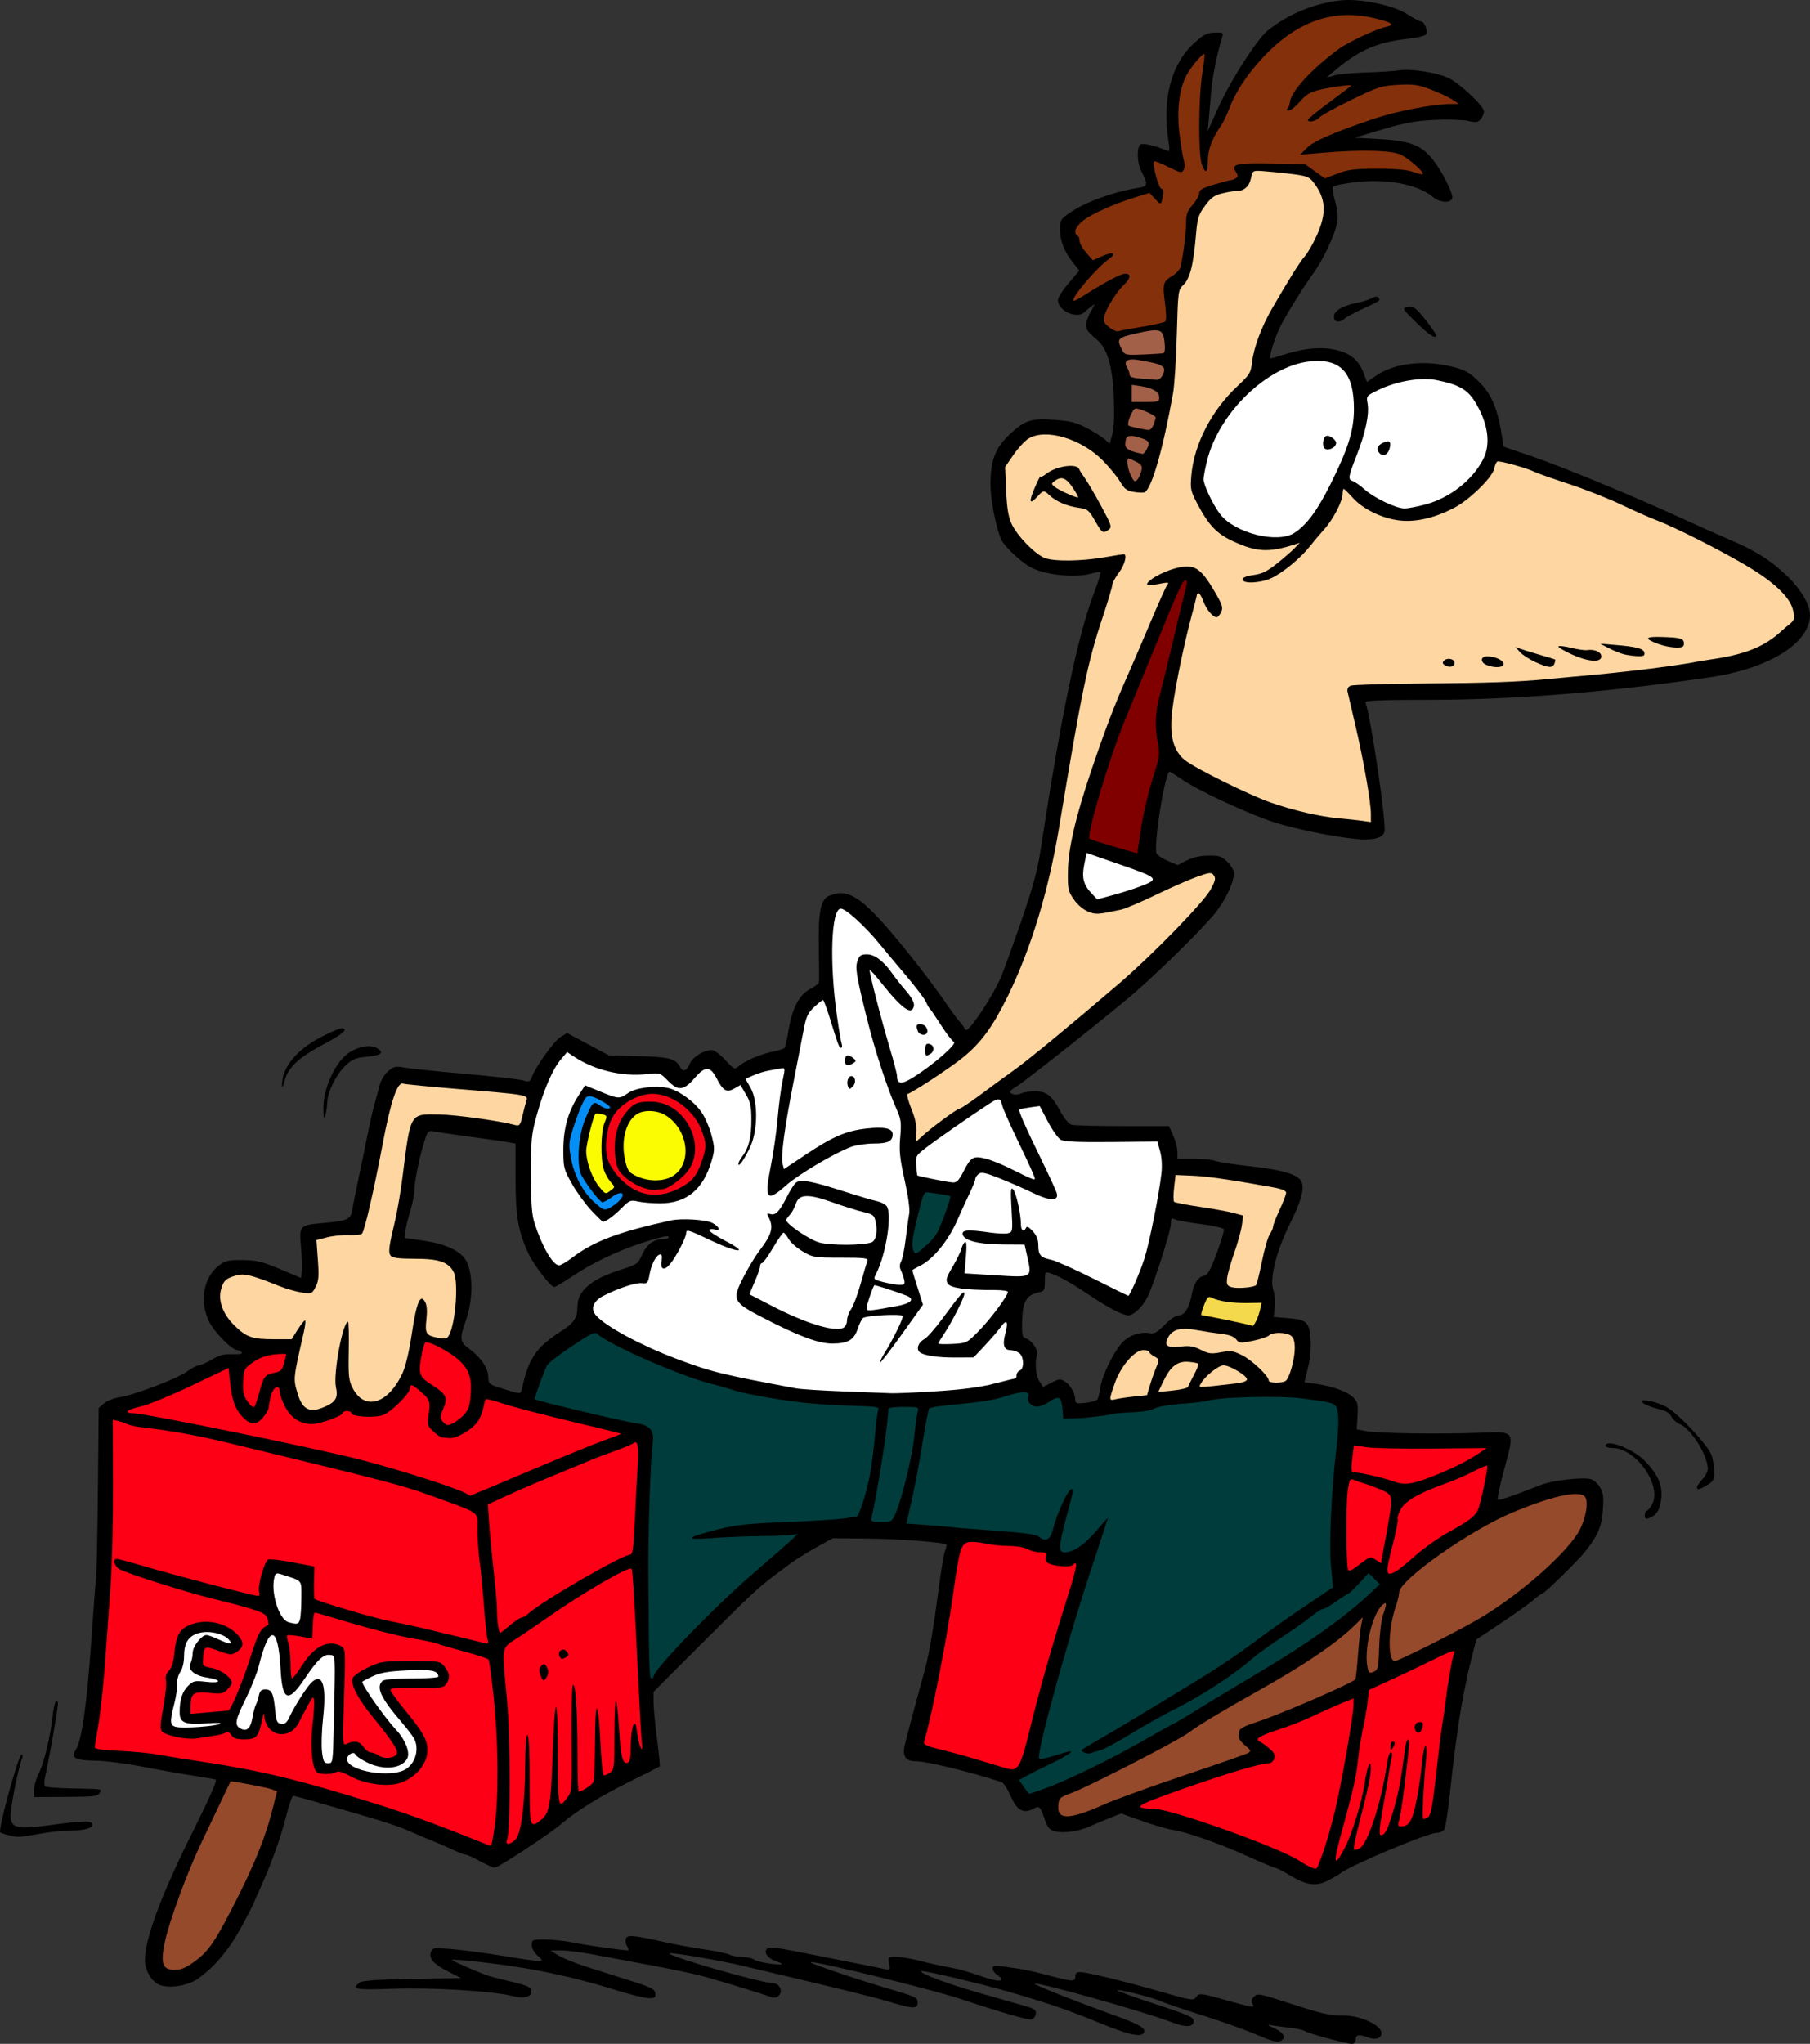 <?xml version="1.0" encoding="UTF-8"?>
<!DOCTYPE svg PUBLIC "-//W3C//DTD SVG 1.1//EN" "http://www.w3.org/Graphics/SVG/1.1/DTD/svg11.dtd">
<svg version="1.1" xmlns="http://www.w3.org/2000/svg" xmlns:xlink="http://www.w3.org/1999/xlink" x="0" y="0" width="624.487" height="704.868" viewBox="0, 0, 624.487, 704.868">
  <rect x="0" y="0" width="624.487" height="704.868" fill="#333333" stroke="none"/>
  <g id="Layer_1">
    <path d="M433.612,701.736 C429.899,700.135 421.462,697.125 414.862,695.048 C408.262,692.97 401.784,690.78 400.467,690.18 C397.492,688.826 385.945,685.913 385.463,686.394 C385.268,686.589 391.128,688.716 398.486,691.122 C409.904,694.855 411.862,695.715 411.862,696.995 C411.862,699.119 409.156,699.301 404.484,697.492 C395.346,693.953 357.732,683.376 356.975,684.132 C356.616,684.492 370.487,689.987 384.64,695.092 C393.33,698.227 395.57,699.571 394.632,701.088 C393.634,702.702 389.35,701.749 379.535,697.728 C368.632,693.26 362.796,691.245 349.001,687.185 C339.435,684.369 318.288,679.349 317.833,679.786 C317.097,680.492 326.816,684.154 337.612,687.238 C344.212,689.124 351.405,691.178 353.597,691.803 C357.003,692.775 357.548,693.179 357.347,694.585 C357.218,695.49 356.526,696.342 355.81,696.478 C354.624,696.704 345.163,693.96 331.612,689.459 C321.256,686.019 280.42,676.001 279.658,676.713 C279.269,677.077 295.658,682.651 306.112,685.71 C315.955,688.591 316.612,688.9 316.612,690.64 C316.612,692.936 315.166,692.876 306.271,690.207 C301.019,688.631 289.629,685.844 255.862,677.87 C248.029,676.02 231.402,673.205 230.954,673.653 C230.074,674.533 262.455,683.87 266.386,683.87 C268.844,683.87 270.327,686.602 268.734,688.194 C267.825,689.104 267.145,689.178 265.474,688.551 C262.925,687.594 250.362,683.746 243.112,681.701 C240.224,680.887 232.124,679.161 225.112,677.865 C218.099,676.569 208.938,674.859 204.753,674.065 C200.568,673.271 195.506,672.631 193.503,672.644 L189.862,672.667 L192.638,674.374 C194.165,675.313 198.721,677.133 202.763,678.418 C206.805,679.703 213.656,681.877 217.987,683.25 C224.672,685.368 225.898,686 226.102,687.432 C226.308,688.885 226.003,689.12 223.906,689.12 C222.566,689.12 217.733,687.96 213.166,686.542 C201.413,682.893 191.324,680.465 180.487,678.678 C171.112,677.132 156.381,675.476 155.938,675.918 C155.728,676.129 164.344,679.919 168.112,681.273 C168.937,681.57 172.649,682.535 176.362,683.42 C182.031,684.77 183.148,685.28 183.34,686.607 C183.636,688.663 180.745,689.449 176.797,688.386 C170.549,686.704 148.827,685.374 135.674,685.869 C122.642,686.359 121.175,686.1 123.949,683.798 C124.857,683.044 129.406,682.716 142.114,682.488 L159.068,682.185 L154.965,680.109 C149.752,677.471 147.93,675.519 148.628,673.319 C149.133,671.729 149.411,671.681 155.435,672.144 C158.889,672.41 166.933,673.469 173.311,674.498 C187.92,676.856 188.219,676.856 185.549,674.507 C184.314,673.419 183.487,671.925 183.487,670.781 C183.487,668.943 183.662,668.87 188.019,668.87 C190.511,668.87 194.983,669.363 197.956,669.967 C202.513,670.891 214.697,672.62 216.661,672.62 C216.985,672.62 216.856,671.989 216.375,671.219 C215.894,670.449 215.714,669.262 215.975,668.582 C216.514,667.176 218.359,667.341 229.237,669.771 C232.743,670.554 238.916,671.679 242.953,672.271 C246.991,672.863 250.935,673.69 251.717,674.109 C252.499,674.527 254.435,674.87 256.021,674.87 C257.606,674.87 259.572,675.338 260.389,675.91 C261.637,676.785 269.739,677.962 269.737,677.268 C269.737,677.144 268.717,676.686 267.471,676.252 C264.727,675.295 263.336,673.136 264.722,671.986 C265.401,671.422 268.25,671.708 274.643,672.982 C279.576,673.965 288.168,675.662 293.737,676.753 C299.306,677.844 304.62,678.915 305.547,679.134 C307.084,679.496 307.191,679.326 306.766,677.2 C306.308,674.912 306.353,674.87 309.206,674.881 C310.804,674.887 314.137,675.414 316.612,676.051 C320.686,677.099 323.247,677.659 330.112,678.999 C331.349,679.241 334.781,680.267 337.738,681.279 C343.282,683.177 345.487,683.539 345.487,682.55 C345.487,682.237 344.812,681.559 343.987,681.044 C343.162,680.528 342.487,679.56 342.487,678.892 C342.487,677.873 343.064,677.756 346.049,678.166 C353.38,679.174 355.029,679.5 361.866,681.288 C370.346,683.505 370.987,683.529 370.987,681.62 C370.987,680.56 371.482,680.124 372.674,680.133 C375.108,680.153 387.621,683.191 400.536,686.898 C411.121,689.937 411.761,690.035 412.691,688.763 C413.805,687.24 413.848,687.246 425.477,690.492 C432.284,692.393 433.002,692.474 432.242,691.256 C431.569,690.179 431.658,689.627 432.664,688.621 C433.861,687.425 434.508,687.533 443.524,690.444 C456.75,694.714 458.463,695.111 463.714,695.115 C469.256,695.121 476.206,698.244 476.593,700.903 C476.883,702.893 474.706,703.701 471.912,702.639 C468.901,701.494 467.737,701.698 467.737,703.37 C467.737,704.299 467.238,704.869 466.424,704.868 C464.587,704.865 451.134,701.21 450.162,700.449 C449.722,700.105 447.506,699.61 445.237,699.35 C442.968,699.09 440.1,698.701 438.862,698.487 C436.955,698.156 437.097,698.322 439.799,699.577 C443.147,701.132 443.883,702.863 441.674,703.981 C440.739,704.455 438.423,703.81 433.612,701.735 z" fill="#000000" id="path5902"/>
    <path d="M465.283,0 C464.322,-0.002 463.414,0.04 462.581,0.129 C453.479,1.105 444.143,4.976 437.312,10.607 C433.545,13.712 424.411,28.009 420.214,37.37 L416.684,45.245 L417.059,41.12 C417.265,38.851 417.641,34.463 417.895,31.37 C418.291,26.546 419.833,18.94 421.659,12.81 C422.127,11.238 421.948,11.133 418.997,11.249 C416.347,11.352 415.188,11.96 411.879,14.984 C404.02,22.167 400.823,34.589 403.166,48.832 C403.58,51.346 403.51,52.314 402.934,52.071 C398.297,50.112 394.128,49.179 393.375,49.932 C392.171,51.137 392.334,56.162 393.664,58.773 C396.15,63.654 396.082,64.245 392.962,64.743 C384.137,66.154 374.554,69.626 369.066,73.402 C365.964,75.537 365.737,75.921 365.737,79.056 C365.737,83.055 367.158,86.734 370.174,90.541 L372.381,93.327 L368.684,97.66 C366.651,100.043 364.987,102.655 364.987,103.465 C364.987,107.156 371.497,110.161 374.124,107.682 C374.671,107.167 375.779,106.238 376.587,105.62 C377.94,104.584 377.925,104.722 376.396,107.351 C375.483,108.922 374.737,111.006 374.737,111.984 C374.737,113.771 375.186,114.381 378.68,117.356 C382.073,120.244 383.887,126.631 384.295,137.12 C384.529,143.131 384.341,147.669 383.772,149.766 L382.884,153.035 L381.248,151.565 C380.348,150.756 377.587,149.013 375.112,147.692 C371.501,145.763 369.411,145.203 364.533,144.851 C355.764,144.22 353.869,144.77 348.739,149.445 C343.421,154.291 341.731,158.574 341.746,167.186 C341.754,172.301 343.49,181.336 345.336,185.87 C346.253,188.123 351.6,193.292 355.237,195.44 C359.987,198.245 370.648,199.435 376.495,197.811 C378.08,197.371 379.531,197.163 379.717,197.35 C379.904,197.536 378.914,200.684 377.518,204.343 C371.784,219.386 366.179,246.285 359.022,293.12 C357.931,300.255 356.351,306.078 352.408,317.495 C349.559,325.745 346.385,334.52 345.355,336.995 C343.504,341.442 338.067,350.257 334.959,353.848 C333.526,355.503 333.281,355.567 332.655,354.447 C332.269,353.758 331.499,352.739 330.944,352.184 C330.388,351.628 327.98,348.321 325.591,344.835 C323.203,341.348 318.012,334.466 314.056,329.54 C298.098,309.671 293.187,306.041 286.153,308.915 C283.123,310.153 282.304,314.186 282.509,326.84 C282.606,332.838 282.641,338.16 282.586,338.668 C282.532,339.175 281.109,340.294 279.424,341.153 C275.689,343.059 273.226,347.888 271.984,355.745 C271.527,358.632 270.918,361.213 270.632,361.478 C270.346,361.743 268.329,362.333 266.149,362.788 C262.066,363.641 256.806,365.967 254.617,367.888 C253.499,368.869 253.046,368.63 250.209,365.552 C248.47,363.665 246.38,362.12 245.567,362.12 C242.914,362.12 239.071,364.463 238.09,366.678 C236.821,369.546 235.636,369.893 234.481,367.734 C233.057,365.074 230.538,364.467 219.862,364.21 L210.112,363.976 L202.877,360.122 L195.642,356.268 L193.424,357.617 C191.196,358.972 184.955,367.635 183.556,371.316 C182.868,373.125 182.605,373.228 180.334,372.577 C178.975,372.187 169.979,371.177 160.344,370.332 C150.708,369.487 141.322,368.514 139.484,368.171 C136.528,367.619 135.89,367.758 133.953,369.388 C132.658,370.478 131.435,372.511 130.957,374.363 C130.514,376.086 129.677,379.184 129.099,381.246 C128.52,383.309 127.346,388.54 126.491,392.871 C125.636,397.202 124.277,403.784 123.471,407.496 C122.665,411.209 121.815,415.527 121.581,417.092 C121.065,420.551 120.008,421.047 111.611,421.78 C103.335,422.502 103.198,422.648 103.839,429.996 C104.126,433.296 104.258,437.061 104.132,438.365 L103.902,440.735 L96.632,437.681 C90.424,435.073 88.54,434.617 83.737,434.561 C78.881,434.504 77.779,434.746 75.673,436.326 C70.295,440.36 68.741,448.503 72.011,455.524 C73.749,459.257 79.997,465.621 81.923,465.621 C82.46,465.621 83.118,465.976 83.387,466.411 C83.708,466.931 82.625,467.144 80.218,467.035 C77.407,466.906 75.772,467.33 73.146,468.869 C71.267,469.97 69.22,470.871 68.596,470.871 C67.972,470.871 66.123,471.839 64.487,473.025 C61.056,475.51 45.996,481.227 41.116,481.896 C39.295,482.145 36.96,483.076 35.927,483.964 L34.049,485.58 L33.786,513.287 C33.641,528.526 33.346,542.515 33.131,544.371 C32.916,546.227 32.22,555.34 31.584,564.621 C30.007,587.639 28.249,600.224 26.16,603.437 C24.33,606.25 25.877,607.116 32.917,607.223 C36.325,607.275 43.499,608.178 48.862,609.23 C54.224,610.282 61.987,611.662 66.112,612.296 C70.237,612.93 74.001,613.576 74.477,613.733 C75.003,613.906 72.051,620.603 66.975,630.757 C55.735,653.239 50.053,668.358 50.006,675.907 C49.983,679.486 52.333,683.49 55.079,684.551 C58.498,685.872 64.749,684.861 68.249,682.421 C73.955,678.443 79.01,672.435 83.3,664.532 C85.603,660.29 87.487,656.685 87.487,656.523 C87.487,656.36 88.469,654.093 89.668,651.486 C93.397,643.378 96.942,633.536 98.74,626.309 C99.689,622.493 100.784,619.371 101.173,619.371 C101.562,619.371 104.126,620.022 106.871,620.817 C109.616,621.612 115.574,623.328 120.112,624.631 C132.636,628.228 137.747,629.902 141.862,631.758 C143.924,632.688 147.131,634.045 148.987,634.774 C150.843,635.503 154.032,636.892 156.072,637.86 C158.113,638.829 160.168,639.621 160.64,639.621 C161.111,639.621 163.324,640.628 165.556,641.858 C167.787,643.088 170.1,644.099 170.696,644.108 C171.939,644.124 190.052,632.19 193.987,628.762 C198.751,624.613 207.364,619.313 217.435,614.335 C222.895,611.636 227.479,609.327 227.621,609.204 C227.763,609.08 227.341,604.806 226.684,599.706 C226.026,594.605 225.487,588.862 225.487,586.941 L225.487,583.449 L241.084,567.848 C259.134,549.793 261.76,547.34 267.862,542.826 C270.337,540.995 272.699,539.239 273.112,538.923 C274.756,537.668 279.326,534.879 283.237,532.746 L287.362,530.496 L299.362,530.606 C309.78,530.702 325.778,531.912 326.527,532.661 C326.666,532.8 326.459,533.754 326.069,534.781 C325.678,535.808 324.807,540.833 324.132,545.947 C322.094,561.397 320.659,569.953 319.178,575.486 C318.404,578.38 316.57,585.134 315.104,590.496 C313.639,595.859 312.238,601.341 311.992,602.678 C311.439,605.672 312.695,607.371 315.46,607.371 C319.538,607.371 333.847,610.808 345.579,614.603 C346.248,614.82 347.651,616.979 348.696,619.402 C350.814,624.31 353.094,625.621 356.419,623.842 C358.624,622.662 358.933,622.936 360.433,627.4 C361.382,630.228 362.05,631.034 363.862,631.538 C366.759,632.345 372.049,631.633 375.862,629.922 C377.512,629.182 380.653,627.868 382.84,627 L386.817,625.422 L394.005,627.992 C397.959,629.405 402.751,630.795 404.653,631.08 C409.499,631.806 420.852,635.819 430.767,640.313 C435.389,642.407 439.506,644.121 439.916,644.121 C440.327,644.121 442.589,645.282 444.944,646.701 C450.773,650.212 453.962,650.669 458.101,648.588 C459.895,647.685 461.868,646.544 462.487,646.052 C465.913,643.324 492.53,632.121 495.585,632.121 C496.818,632.121 497.973,631.579 498.384,630.809 C498.769,630.087 499.642,624.265 500.324,617.871 C501.426,607.522 502.134,601.915 503.45,593.121 C504.424,586.609 506.157,577.966 507.692,571.966 L509.362,565.436 L517.987,559.683 C522.731,556.52 527.721,552.961 529.076,551.776 C530.431,550.591 531.781,549.615 532.076,549.607 C532.815,549.587 544.136,538.555 546.702,535.354 C551.265,529.661 552.582,526.64 553.018,520.872 C553.366,516.281 553.195,514.908 552.033,512.94 C551.26,511.631 549.828,510.359 548.852,510.114 C545.902,509.374 535.619,510.551 531.747,512.073 C521.427,516.13 517.183,517.568 516.764,517.149 C516.508,516.893 517.545,512.062 519.066,506.414 C522.637,493.159 522.991,493.634 509.91,494.133 C496.712,494.636 475.553,494.327 471.487,493.572 L468.112,492.945 L468.372,488.322 C468.604,484.216 468.426,483.492 466.776,481.841 C464.807,479.873 459.362,477.955 453.551,477.185 L450.041,476.719 L451.278,471.733 C452.07,468.539 452.391,464.975 452.171,461.816 C451.76,455.893 450.876,455.101 444.068,454.554 L439.443,454.182 L439.818,450.851 C440.025,449.019 439.781,446.272 439.278,444.746 C438.004,440.885 440.377,431.481 444.953,422.253 C448.683,414.73 449.908,410.708 449.259,408.11 C448.553,405.282 443.417,403.561 431.886,402.289 C426.091,401.649 420.458,400.788 419.369,400.374 C418.28,399.96 414.88,399.621 411.813,399.621 L406.238,399.621 L406.221,397.184 C406.212,395.843 405.553,393.312 404.757,391.559 L403.31,388.371 L387.336,388.361 C378.55,388.355 370.64,388.157 369.758,387.92 C368.832,387.672 367.265,385.856 366.052,383.627 C362.845,377.735 361.161,376.37 357.097,376.37 C355.195,376.37 353.011,376.707 352.243,377.118 C350.879,377.848 348.483,377.439 348.491,376.478 C348.493,376.213 349.422,375.463 350.554,374.811 C353.305,373.227 384.897,348.143 391.971,341.925 C401.679,333.392 415.984,319.174 419.57,314.495 C423.111,309.874 425.737,304.182 425.737,301.128 C425.737,300.178 424.706,298.414 423.446,297.207 C421.437,295.283 420.628,295.019 416.883,295.074 C414.094,295.115 411.522,295.696 409.47,296.747 L406.326,298.355 L402.891,296.883 C401.002,296.073 399.271,294.93 399.046,294.343 C397.917,291.401 401.958,266.12 403.558,266.12 C403.699,266.12 405.923,267.527 408.497,269.246 C414.262,273.095 431.472,281.013 439.77,283.633 C447.15,285.964 459.787,288.546 467.65,289.332 C473.519,289.918 476.856,289.128 477.665,286.96 C478.489,284.756 473.035,247.508 471.128,242.307 C470.858,241.571 475.563,241.366 493.073,241.355 C522.433,241.335 555.004,238.715 589.987,233.561 C610.418,230.551 624.487,221.777 624.487,212.046 C624.487,208.52 621.273,203.103 616.457,198.513 C610.878,193.196 605.704,189.925 597.112,186.281 C593.399,184.707 585.637,181.243 579.862,178.584 C563.851,171.212 538.966,160.94 528.302,157.301 L518.743,154.039 L518.347,151.392 C516.848,141.355 514.911,136.475 510.677,132.069 C507.106,128.352 505.245,127.355 499.612,126.142 C490.324,124.142 480.636,125.478 474.75,129.57 L471.638,131.733 L470.384,128.448 C468.72,124.091 465.679,121.672 460.52,120.601 C455.648,119.589 449.984,120.114 443.372,122.187 C440.892,122.965 438.627,123.606 438.34,123.611 C437.619,123.624 439.827,116.394 441.658,112.745 C443.827,108.424 449.573,99.15 452.984,94.466 C456.559,89.558 460.643,80.843 461.33,76.655 C461.664,74.616 461.411,72.105 460.587,69.268 C459.9,66.904 459.624,64.686 459.975,64.337 C460.325,63.989 463.565,63.339 467.174,62.892 C478.236,61.521 489.079,63.501 494.226,67.831 C496.651,69.872 500.351,70.21 501.025,68.452 C501.579,67.01 497.617,59.098 494.202,54.828 C490.401,50.074 486.312,48.534 475.987,47.968 L467.362,47.495 L477.059,44.615 C484.89,42.288 488.353,41.661 495.059,41.353 C499.626,41.143 504.78,41.302 506.513,41.707 C509.152,42.324 509.852,42.236 510.825,41.161 C511.464,40.455 511.988,39.229 511.994,38.436 C512.004,36.567 503.509,28.611 499.6,26.829 C495.539,24.977 486.872,23.656 482.768,24.264 C480.928,24.536 475.697,24.872 471.143,25.009 C466.588,25.146 461.681,25.611 460.237,26.044 L457.612,26.83 L460.237,24.592 C468.732,17.348 474.982,14.581 485.524,13.399 C488.612,13.053 491.5,12.407 491.942,11.965 C492.898,11.009 491.512,7.37 490.193,7.37 C489.738,7.37 487.622,6.244 485.489,4.868 C481.313,2.172 472.01,0.017 465.283,0 z M148.512,390.07 C148.809,390.048 149.167,390.103 149.624,390.198 C150.717,390.425 156.674,391.296 162.862,392.133 C169.049,392.97 174.956,393.825 175.987,394.033 L177.862,394.409 L177.878,406.578 C177.894,419.573 178.767,424.652 182.29,432.246 C184.136,436.224 190.012,443.871 191.223,443.871 C191.619,443.871 194.682,442.037 198.028,439.797 C204.285,435.609 212.985,431.462 221.193,428.757 C227.936,426.534 230.737,425.93 230.737,426.699 C230.737,427.068 229.909,427.371 228.897,427.371 C225.549,427.371 223.242,429.022 221.605,432.59 C220.079,435.917 219.799,436.118 214.314,437.845 C204.071,441.069 199.237,445.138 199.237,450.535 C199.237,454.368 198.005,456.293 193.864,458.93 C185.077,464.524 182.433,468.311 180.165,478.559 C179.63,480.973 179.997,480.95 173.549,478.96 C168.678,477.457 168.487,477.306 168.487,474.995 C168.487,471.964 165.969,468.19 161.996,465.265 C158.607,462.771 158.472,461.744 160.708,455.496 C163.34,448.147 163.273,438.563 160.561,434.342 C158.594,431.283 153.392,428.935 146.3,427.904 L139.612,426.933 L139.843,424.714 C139.97,423.494 140.73,420.351 141.531,417.73 C142.332,415.108 142.987,411.8 142.987,410.378 C142.987,407.455 144.774,398.793 146.491,393.39 C147.281,390.903 147.621,390.138 148.512,390.07 z M404.625,420.234 C404.801,420.263 405.022,420.357 405.299,420.501 C406.021,420.877 410.055,421.617 414.264,422.145 C418.473,422.673 422.062,423.483 422.24,423.948 C422.418,424.412 421.306,428.158 419.769,432.27 C417.572,438.147 416.64,439.795 415.413,439.978 C413.434,440.272 411.867,442.663 411.16,446.47 C410.316,451.015 408.709,453.621 406.749,453.621 C405.735,453.621 403.76,454.935 401.848,456.883 C399.382,459.396 398.228,460.065 396.827,459.797 C393.61,459.182 389.856,460.366 387.477,462.746 C384.469,465.753 380.325,474.072 379.691,478.371 C379.417,480.227 378.95,482.119 378.652,482.575 C378.355,483.031 376.509,483.58 374.549,483.796 C371.454,484.135 370.987,484.006 370.987,482.814 C370.987,480.615 369.397,477.735 367.497,476.49 C365.891,475.438 365.49,475.467 362.811,476.833 L359.882,478.327 L358.679,476.493 C357.396,474.535 356.938,470.007 357.762,467.426 C358.329,465.651 356.06,462.233 353.851,461.531 C352.691,461.163 352.526,460.311 352.664,455.337 C352.845,448.877 354.149,446.643 358.265,445.739 C360.326,445.286 360.487,445.006 360.487,441.885 C360.487,438.74 360.597,438.554 362.174,439.042 C365.051,439.931 369.33,442.284 375.022,446.108 C382.194,450.926 387.327,453.621 389.334,453.621 C391.156,453.621 394.245,450.639 395.939,447.246 C397.98,443.158 403.987,424.367 403.987,422.071 C403.987,420.642 404.1,420.148 404.625,420.234 z" fill="#000000" id="path5898"/>
    <path d="M67.484,676.204 C72.178,672.759 74.716,668.899 82.47,653.416 C88.111,642.152 91.686,633.127 93.819,624.763 L95.6,617.781 L93.808,617.1 C92.178,616.48 79.729,614.11 79.526,614.381 C79.478,614.444 78.048,617.446 76.347,621.053 C74.647,624.659 71.597,631.072 69.569,635.303 C64.657,645.551 58.36,662.631 56.876,669.732 C55.31,677.22 56.077,679.37 60.313,679.37 C62.491,679.37 64.197,678.617 67.484,676.204 z" fill="#954A2B" id="path5896"/>
    <path d="M456.777,637.998 C457.854,634.837 459.573,628.762 460.597,624.498 C462.807,615.298 466.985,591.502 466.986,588.111 L466.987,585.726 L462.674,587.483 C460.303,588.449 455.889,590.427 452.866,591.878 C449.843,593.33 444.359,595.469 440.68,596.631 C436.959,597.807 433.989,599.162 433.989,599.683 C433.988,600.199 434.24,600.63 434.549,600.641 C434.859,600.652 436.25,601.605 437.642,602.759 C439.622,604.402 440.059,605.212 439.654,606.489 C439.369,607.386 438.538,608.12 437.806,608.12 C434.927,608.12 423.857,611.406 408.157,616.92 C391.367,622.817 390.25,623.584 398.145,623.796 C404.386,623.963 441.048,637.064 448.237,641.695 C451.715,643.935 453.824,644.834 454.323,644.288 C454.596,643.99 455.7,641.159 456.777,637.998 z" fill="#FD0015" id="path5894"/>
    <path d="M463.998,637.248 C466.403,632.701 469.956,621.154 470.84,615.013 C471.692,609.096 473.009,606.003 472.961,610.033 C472.931,612.547 471.821,617.693 468.808,629.298 C467.657,633.726 466.917,637.551 467.162,637.796 C467.408,638.041 468.258,637.894 469.053,637.469 C471.993,635.896 476.729,621.214 478.582,607.933 C478.855,605.974 479.432,604.37 479.864,604.37 C480.349,604.37 480.448,605.161 480.122,606.433 C479.833,607.567 479.463,609.508 479.301,610.745 C479.14,611.983 478.209,617.467 477.234,622.933 C475.914,630.327 475.696,632.87 476.382,632.87 C477.866,632.87 478.643,631.378 480.68,624.62 C482.479,618.652 483.514,613.226 484.652,603.808 C484.914,601.642 485.427,599.87 485.793,599.87 C486.159,599.87 486.289,601.305 486.082,603.058 C485.876,604.811 485.211,610.464 484.605,615.62 C484,620.777 483.186,626.092 482.798,627.433 C482.193,629.519 482.28,629.87 483.396,629.87 C486.143,629.87 487.273,628.014 488.665,621.22 C489.427,617.5 490.297,611.681 490.597,608.288 C490.897,604.896 491.448,602.12 491.822,602.12 C492.195,602.12 492.311,603.892 492.079,606.058 C491.215,614.139 490.588,626.999 491.044,627.281 C491.303,627.441 492.066,627.161 492.739,626.659 C493.68,625.956 494.315,622.549 495.496,611.87 C496.34,604.239 497.352,596.139 497.745,593.87 C498.137,591.602 498.669,587.889 498.926,585.62 C499.566,579.964 501.145,571.263 501.807,569.741 C502.19,568.861 500.25,569.532 495.303,571.991 C491.425,573.919 484.668,577.14 480.287,579.151 L472.322,582.806 L471.842,587.026 C471.579,589.346 470.899,593.271 470.332,595.745 C469.765,598.221 468.951,603.298 468.523,607.029 C467.766,613.617 467.188,616.142 462.575,633.007 C459.848,642.978 460.282,644.273 463.998,637.248 z" fill="#FD0015" id="path5892"/>
    <path d="M479.749,602.308 C479.743,601.38 480.074,600.62 480.487,600.62 C481.427,600.62 481.427,601.416 480.487,602.87 C479.899,603.78 479.758,603.673 479.749,602.308 z" fill="#000000" id="path5890"/>
    <path d="M488.272,596.531 C487.738,595.139 488.517,593.87 489.906,593.87 C491.075,593.87 491.246,594.573 490.532,596.434 C489.962,597.918 488.823,597.967 488.272,596.531 z" fill="#000000" id="path5888"/>
    <path d="M170.756,629.308 C172.087,619.114 171.911,600.294 170.346,585.493 C169.619,578.617 168.819,572.696 168.568,572.336 C168.317,571.976 164.568,570.738 160.237,569.585 C155.906,568.432 151.687,567.206 150.862,566.86 C150.037,566.515 145.987,565.659 141.862,564.959 C137.737,564.258 128.962,562.077 122.362,560.111 C115.762,558.146 109.877,556.416 109.284,556.267 C108.184,555.99 108.106,556.308 107.865,562.055 L107.737,565.115 L103.612,564.367 C101.344,563.956 99.309,563.798 99.091,564.016 C98.873,564.234 99.042,565.325 99.466,566.44 C99.89,567.556 100.237,570.809 100.237,573.669 C100.237,576.53 100.49,578.852 100.799,578.829 C101.109,578.806 102.675,576.747 104.281,574.253 C108.513,567.68 113.257,565.357 117.651,567.708 C119.19,568.532 119.207,568.818 118.698,585.374 C118.189,601.968 118.202,602.192 119.66,601.412 C122.078,600.118 124.125,600.502 125.431,602.495 C126.107,603.527 127.221,604.37 127.906,604.37 C128.592,604.37 129.873,604.874 130.752,605.49 C132.839,606.952 136.987,606.22 136.987,604.389 C136.987,602.964 134.226,598.942 128.375,591.847 C123.711,586.191 120.96,580.925 121.606,578.89 C121.881,578.022 124.053,576.461 126.827,575.137 C131.388,572.961 131.98,572.87 141.727,572.87 C151.8,572.87 151.89,572.885 153.433,574.847 C155.258,577.167 155.39,578.785 153.918,580.79 C152.949,582.109 152.003,582.229 143.793,582.074 C136.946,581.945 134.737,582.132 134.737,582.842 C134.737,583.359 137.094,586.628 139.975,590.106 C145.848,597.197 147.487,600.137 147.487,603.584 C147.487,608.269 143.431,613.115 138.014,614.903 C133.677,616.334 125.869,615.304 121.062,612.666 C118.272,611.135 116.716,610.675 115.956,611.156 C114.606,612.009 110.697,612.06 109.407,611.241 C107.708,610.163 106.946,602.35 107.818,594.955 C108.261,591.196 108.509,587.341 108.368,586.388 C108.144,584.869 107.89,585.062 106.313,587.951 C105.324,589.763 103.904,592.464 103.159,593.953 C99.834,600.594 91.524,598.825 91.155,591.398 C91.11,590.489 90.779,591.264 90.42,593.12 C89.291,598.968 88.481,599.87 84.367,599.87 C81.606,599.87 80.536,599.528 79.846,598.423 C79.227,597.433 78.574,597.169 77.777,597.586 C76.694,598.153 75.169,598.453 67.78,599.549 C64.386,600.053 57.064,598.543 55.859,597.091 C55.206,596.304 55.325,594.274 56.352,588.673 C57.097,584.613 57.5,580.503 57.248,579.539 C56.938,578.353 57.266,577.279 58.26,576.221 C59.258,575.158 59.88,573.106 60.198,569.826 C60.755,564.072 61.979,561.861 65.396,560.433 C70.81,558.171 77.683,559.463 81.674,563.493 C84.265,566.108 84.291,567.973 81.76,569.631 C79.869,570.87 79.592,570.856 75.348,569.31 C70.51,567.549 70.405,567.604 70.061,572.078 C69.868,574.586 69.959,574.68 73.237,575.308 C76.393,575.914 79.987,578.631 79.987,580.412 C79.987,580.802 79.27,581.838 78.393,582.714 C76.979,584.128 76.262,584.253 72.054,583.822 C66.712,583.275 65.737,584.021 65.737,588.66 L65.737,591.048 L72.299,590.508 C75.909,590.211 78.906,589.918 78.959,589.857 C80.221,588.412 83.958,579.263 86.33,571.811 C89.157,562.931 89.894,561.586 92.586,560.396 C92.709,560.342 92.589,559.418 92.319,558.342 C91.772,556.162 89.778,555.432 72.862,551.216 C63.856,548.972 45.432,543.164 41.549,541.346 C39.529,540.399 38.632,537.62 40.347,537.62 C40.82,537.62 45.123,538.782 49.91,540.201 C60.117,543.227 87.524,550.37 88.928,550.37 C89.536,550.37 89.713,549.89 89.403,549.082 C88.73,547.329 91.244,538.321 92.546,537.821 C93.121,537.6 96.942,538.054 101.036,538.829 L108.48,540.238 L108.344,545.665 C108.269,548.65 108.355,551.231 108.535,551.402 C109.385,552.211 128.58,557.912 134.117,559 C137.552,559.676 142.556,560.749 145.237,561.384 C157.244,564.231 164.526,565.985 166.541,566.517 C168.578,567.054 168.686,566.974 168.202,565.294 C167.918,564.305 167.36,559.108 166.962,553.745 C166.564,548.383 165.901,541.524 165.488,538.504 C165.075,535.483 164.737,530.559 164.737,527.562 C164.737,521.004 166.659,522.33 146.737,515.138 C139.002,512.345 130.033,510.018 85.774,499.318 C71.598,495.891 71.921,495.963 64.237,494.521 C59.081,493.553 56.658,493.195 48.168,492.146 C46.548,491.946 44.692,491.511 44.043,491.18 C43.393,490.849 41.972,490.366 40.885,490.106 L38.908,489.635 L38.993,511.94 C39.04,524.208 38.658,539.983 38.144,546.995 C37.63,554.008 37.03,562.445 36.812,565.745 C35.952,578.757 34.851,589.747 33.82,595.605 C33.225,598.982 32.739,602.138 32.738,602.617 C32.737,603.204 35.367,603.596 40.799,603.82 C45.234,604.002 51.056,604.539 53.737,605.012 C56.418,605.486 62.156,606.41 66.487,607.065 C90.667,610.725 102.372,613.531 131.362,622.62 C139.939,625.308 153.549,630.269 163.237,634.238 C166.331,635.506 169.073,636.56 169.332,636.582 C169.59,636.604 170.231,633.33 170.756,629.308 z" fill="#FD0015" id="path5886"/>
    <path d="M177.933,634.293 C179.844,632.184 181.142,621.996 181.195,608.683 C181.221,602.336 181.525,598.371 181.987,598.371 C182.463,598.371 182.737,603.996 182.737,613.746 C182.737,630.449 182.804,630.679 186.743,627.58 C189.585,625.345 190.106,622.301 190.689,604.558 C190.977,595.792 191.499,588.621 191.85,588.621 C192.2,588.621 192.487,596.242 192.487,605.558 C192.487,623.512 192.625,624.105 195.816,619.83 C197.287,617.86 197.354,616.902 197.198,600.003 C197.107,590.236 197.309,581.802 197.646,581.261 C198.555,579.8 199.237,589.916 199.237,604.859 C199.237,612.015 199.422,617.871 199.649,617.871 C200.828,617.871 204.367,615.516 204.771,614.462 C205.027,613.794 205.258,607.454 205.285,600.372 C205.341,585.052 206.411,585.612 207.191,601.369 C207.478,607.173 207.945,612.065 208.228,612.24 C208.511,612.415 209.473,612.047 210.365,611.422 C211.914,610.337 211.987,609.739 211.987,598.203 C211.987,591.558 212.22,586.354 212.505,586.638 C212.79,586.923 213.261,590.945 213.553,595.576 C214.199,605.841 214.753,608.276 216.373,607.964 C217.345,607.777 217.588,606.646 217.635,602.114 C217.667,599.024 218.057,595.849 218.502,595.058 C219.186,593.843 219.397,594.25 219.858,597.683 C220.159,599.917 220.72,602.252 221.106,602.871 C221.585,603.638 221.695,603.042 221.453,600.996 C221.257,599.346 220.721,590.064 220.262,580.371 C218.845,550.493 218.298,541.432 217.887,541.021 C216.952,540.085 200.588,549.622 188.362,558.227 C185.062,560.55 180.421,563.697 178.049,565.221 C172.952,568.496 173.121,567.352 174.926,586.278 C176.155,599.171 176.152,631.842 174.921,634.558 C174.065,636.448 176.147,636.265 177.933,634.293 z" fill="#FD0015" id="path5884"/>
    <path d="M186.438,577.616 C185.855,576.083 185.93,575.356 186.758,574.528 C187.701,573.585 187.95,573.65 188.69,575.033 C189.301,576.174 189.314,577.043 188.737,578.12 C187.683,580.089 187.35,580.016 186.438,577.616 z" fill="#000000" id="path5882"/>
    <path d="M192.987,571.05 C192.323,569.321 194.346,568.121 195.527,569.543 C196.35,570.535 196.335,570.849 195.439,571.416 C193.946,572.361 193.462,572.289 192.987,571.05 z" fill="#000000" id="path5880"/>
    <path d="M380.737,622.379 C384.656,620.641 397.178,616.092 408.564,612.269 C419.95,608.446 429.851,604.991 430.566,604.591 C431.73,603.94 431.617,603.653 429.502,601.873 C427.736,600.387 427.196,599.374 427.374,597.877 C427.589,596.062 428.292,595.642 434.737,593.473 C442.731,590.783 465.924,580.716 467.632,579.196 C467.781,579.063 468.183,575.308 468.526,570.85 C468.869,566.393 469.387,561.615 469.677,560.233 L470.204,557.721 L467.658,560.266 C461.396,566.524 450.238,574.103 433.644,583.37 C422.024,589.859 413.297,595.12 409.987,597.631 C406.574,600.221 375.924,615.994 369.962,618.229 C365.593,619.867 365.35,620.09 365.129,622.669 C364.695,627.718 368.872,627.64 380.737,622.379 z" fill="#954A2B" id="path5878"/>
    <path d="M360.771,616.697 C368.115,614.052 383.941,606.36 393.862,600.615 C398.399,597.988 403.125,595.354 404.362,594.762 C405.599,594.17 409.143,592.088 412.237,590.135 C415.331,588.183 425.319,582.157 434.434,576.744 C450.888,566.973 463.274,558.227 471.692,550.434 L476.08,546.373 L474.139,544.434 L472.197,542.496 L468.923,546.058 C467.123,548.017 465.445,549.621 465.195,549.621 C464.945,549.621 463.096,550.802 461.087,552.245 C459.077,553.689 457.024,554.87 456.524,554.87 C456.024,554.87 454.208,556.017 452.488,557.418 C450.769,558.82 446.156,562.074 442.237,564.65 C438.318,567.226 433.718,570.551 432.015,572.039 C425.457,577.769 414.719,584.732 404.615,589.807 C400.903,591.671 394.265,595.416 389.864,598.129 C385.463,600.842 380.849,603.317 379.612,603.63 C378.375,603.942 376.856,604.402 376.237,604.651 C375.159,605.086 372.529,604.001 373.259,603.422 C373.453,603.268 376.987,601.172 381.112,598.765 C387.963,594.767 392.448,592.066 412.612,579.793 C420.709,574.865 427.053,570.566 435.112,564.547 C438.412,562.082 445.341,557.223 450.51,553.749 L459.907,547.432 L459.209,540.089 C458.51,532.734 459.35,514.186 461.02,500.121 C461.998,491.872 462.012,487.035 461.061,485.258 C460.301,483.839 458.867,483.483 448.987,482.257 C441.365,481.312 421.715,481.761 417.112,482.986 C415.875,483.316 412.668,483.742 409.987,483.933 C403.118,484.424 399.572,485.022 397.748,485.999 C396.881,486.463 393.796,486.934 390.892,487.046 C387.988,487.159 384.904,487.417 384.038,487.621 C381.123,488.306 374.389,489.079 370.612,489.163 L366.862,489.246 L366.619,486.255 C366.25,481.729 365.382,481.147 362.211,483.3 C360.735,484.301 358.772,485.121 357.849,485.121 C355.803,485.121 354.158,483.31 354.765,481.727 C355.519,479.764 353.18,479.602 347.89,481.25 C342.291,482.994 340.167,483.332 325.987,484.737 C323.306,485.003 320.888,485.451 320.615,485.733 C320.342,486.015 319.383,490.802 318.483,496.371 C316.781,506.91 315.6,513.059 313.783,520.844 L312.71,525.443 L320.239,525.977 C324.379,526.27 328.295,526.61 328.94,526.731 C329.584,526.852 336.187,527.38 343.612,527.904 C352.595,528.538 357.508,529.194 358.296,529.864 C360.823,532.012 362.392,531.117 363.432,526.933 C364.658,522 368.548,513.621 369.613,513.621 C370.491,513.621 370.461,513.785 367.683,524.121 C365.325,532.888 365.207,535.371 367.145,535.371 C370.288,535.371 373.95,532.958 377.989,528.227 C380.325,525.49 382.237,523.37 382.237,523.515 C382.237,523.661 379.506,532.041 376.167,542.138 C367.654,567.885 357.401,605.284 358.542,606.426 C359,606.883 360.954,606.443 367.049,604.501 C371.65,603.037 369.483,604.909 362.924,608.064 C359.315,609.801 355.285,611.822 353.968,612.555 L351.573,613.888 L353.218,616.241 C354.122,617.536 354.99,618.6 355.146,618.608 C355.302,618.616 357.834,617.755 360.771,616.697 z" fill="#003C3C" id="path5876"/>
    <path d="M140.126,610.081 C143.422,607.921 144.692,603.125 142.892,599.634 C142.428,598.733 140.439,596.123 138.472,593.834 C131.4,585.603 129.695,581.962 131.887,579.771 C132.489,579.168 135.837,578.871 142.012,578.871 C147.086,578.871 151.237,578.574 151.237,578.212 C151.237,576.154 148.757,575.659 140.477,576.067 C133.941,576.389 131.211,576.86 128.499,578.135 C126.568,579.043 124.987,579.898 124.987,580.035 C124.987,581.386 132.955,592.653 136.797,596.734 C139.758,599.88 141.501,604.27 140.586,606.278 C138.886,610.009 132.326,610.704 126.532,607.768 C124.522,606.75 122.755,605.549 122.605,605.1 C122.172,603.801 119.737,605.137 119.737,606.674 C119.737,610.831 135.072,613.393 140.126,610.081 z" fill="#FFFFFF" id="path5874"/>
    <path d="M350.437,609.797 C351.962,608.778 352.974,606.021 355.229,596.733 C358.435,583.532 362.905,567.749 367.692,552.734 C371.603,540.464 372.117,537.691 370.105,539.702 C369.13,540.677 362.933,540.114 361.408,538.911 C360.883,538.497 360.652,537.531 360.896,536.765 C361.265,535.6 360.928,535.366 358.85,535.344 C357.482,535.33 355.518,534.835 354.487,534.245 C353.438,533.646 350.572,533.162 347.982,533.147 C345.435,533.133 341.683,532.735 339.643,532.264 C337.603,531.794 335.058,531.628 333.987,531.897 C331.567,532.505 330.984,534.486 328.95,549.016 C326.599,565.816 321.521,591.712 318.815,600.706 C318.521,601.682 319.729,602.227 325.031,603.511 C328.651,604.388 335.324,606.253 339.862,607.656 C349.145,610.527 349.297,610.558 350.437,609.797 z" fill="#FD0015" id="path5872"/>
    <path d="M115.141,595.931 C115.749,569.406 115.832,571.027 113.851,570.746 C111.615,570.43 109.499,572.41 105.153,578.887 C99.426,587.423 97.418,586.687 96.823,575.831 C95.979,560.415 92.938,559.925 89.272,574.614 C88.672,577.017 86.675,582.032 84.834,585.758 C81.081,593.355 80.804,594.952 83.035,596.146 C85.188,597.299 86.493,596.036 87.146,592.169 C87.436,590.455 87.948,588.534 88.284,587.899 C88.621,587.265 89.092,585.817 89.331,584.683 C89.657,583.134 90.209,582.62 91.546,582.62 C93.736,582.62 94.375,583.967 94.93,589.746 C95.306,593.658 95.578,594.276 97.019,594.481 C98.273,594.66 98.958,594.112 99.834,592.231 C101.652,588.329 105.944,581.618 107.555,580.16 C111.297,576.773 112.71,581.262 111.463,592.57 C110.997,596.792 110.836,602.017 111.105,604.183 C111.528,607.579 111.82,608.12 113.228,608.119 C114.828,608.116 114.868,607.862 115.141,595.931 z" fill="#FFFFFF" id="path5870"/>
    <path d="M75.819,594.555 C76.774,594.146 75.048,594.065 71.288,594.344 C63.825,594.897 61.987,594.15 61.987,590.563 C61.987,586.216 62.858,583.454 64.861,581.451 C66.661,579.651 67.124,579.547 71.241,580.025 C76.535,580.639 76.601,579.32 71.317,578.528 C67.077,577.892 64.604,575.738 65.72,573.652 C66.142,572.864 66.487,571.23 66.487,570.022 C66.487,567.813 69.578,563.853 71.277,563.887 C71.736,563.895 73.583,564.571 75.381,565.387 C79.489,567.251 80.581,567.269 78.932,565.448 C76.928,563.233 71.676,562.183 68.247,563.31 C64.852,564.427 63.513,566.704 63.498,571.391 C63.492,573.362 62.95,575.553 62.207,576.614 C61.503,577.619 61.015,579.466 61.122,580.718 C61.23,581.971 60.793,585.007 60.152,587.466 C58.454,593.978 58.589,595.204 61.049,595.618 C63.864,596.092 73.919,595.368 75.819,594.555 z" fill="#FFFFFF" id="path5868"/>
    <path d="M225.487,578.19 C225.487,575.814 246.743,553.877 260.377,542.182 C270.75,533.286 276.438,528.163 274.993,529.02 C274.377,529.385 269.315,529.711 263.743,529.745 C258.171,529.779 250.068,530.089 245.737,530.435 C235.964,531.213 236.434,530.312 247.237,527.557 C254.009,525.829 257.581,525.449 272.737,524.838 C282.431,524.447 291.433,523.819 292.743,523.443 C294.053,523.066 295.269,522.902 295.446,523.079 C296.092,523.726 298.972,514.941 300.085,508.926 C300.715,505.527 301.537,499.137 301.913,494.726 C302.288,490.315 302.816,486.35 303.085,485.913 C303.408,485.391 301.832,485.066 298.469,484.961 C282.568,484.463 276.54,483.936 265.379,482.068 C260.301,481.218 254.824,480.056 253.209,479.486 C251.593,478.915 247.985,477.878 245.192,477.179 C234.657,474.546 209.848,463.658 206.099,460.023 C205.259,459.208 203.753,459.935 197.269,464.287 C192.97,467.173 189.13,470.135 188.737,470.871 C187.871,472.49 184.245,482.394 184.459,482.555 C185.22,483.124 215.632,490.368 218.967,490.774 C224.219,491.413 225.788,493.136 225.204,497.621 C224.416,503.671 223.616,527.39 223.703,542.12 C223.896,574.728 224.014,578.871 224.748,578.871 C225.154,578.871 225.487,578.564 225.487,578.19 z" fill="#003C3C" id="path5866"/>
    <path d="M475.854,567.893 C475.987,563.552 476.578,558.635 477.167,556.966 C478.543,553.065 478.518,552.204 477.062,553.412 C473.381,556.467 470.344,569.657 471.947,575.633 C472.314,577.003 472.649,577.149 473.999,576.528 C475.476,575.849 475.632,575.119 475.854,567.893 z" fill="#954A2B" id="path5864"/>
    <path d="M493.482,567.196 C499.72,564.076 507.417,559.98 510.587,558.094 C525.215,549.393 541.949,534.411 545.358,526.964 C547.612,522.042 548.122,516.889 546.461,515.838 C543.764,514.133 535.086,516.15 522.112,521.496 C507.428,527.547 482.757,544.909 482.726,549.213 C482.72,550.056 482.198,552.231 481.566,554.046 C478.873,561.779 478.713,572.87 481.295,572.87 C481.76,572.87 487.244,570.317 493.482,567.196 z" fill="#954A2B" id="path5862"/>
    <path d="M175.987,560.496 C177.715,559.052 179.497,557.87 179.947,557.87 C180.397,557.87 181.462,557.243 182.314,556.475 C187.214,552.059 214.79,536.12 217.529,536.12 C218.267,536.12 218.63,533.321 219.014,524.683 C219.292,518.392 219.725,510.142 219.974,506.348 C220.467,498.864 220.068,496.461 218.541,497.712 C218.03,498.13 215.249,499.301 212.362,500.314 C209.474,501.327 205.424,502.869 203.362,503.742 C201.299,504.614 195.518,507.009 190.514,509.064 C185.51,511.119 178.466,514.163 174.862,515.828 L168.308,518.857 L168.836,526.176 C169.127,530.202 169.836,537.546 170.411,542.496 C170.987,547.445 171.469,553.352 171.482,555.62 C171.505,559.365 172.079,563.12 172.628,563.12 C172.748,563.12 174.259,561.939 175.987,560.496 z" fill="#FD0015" id="path5860"/>
    <path d="M103.514,558.433 C103.763,557.505 103.971,554.171 103.977,551.024 C103.988,544.681 104.553,545.374 97.489,543.072 C95.368,542.381 95.07,542.469 94.686,543.897 C93.3,549.063 96.247,558.544 99.523,559.458 C102.578,560.31 103.043,560.191 103.514,558.433 z" fill="#FFFFFF" id="path5858"/>
    <path d="M481.474,542.005 C482.375,541.529 485.474,539.037 488.362,536.468 C491.249,533.9 496.48,530.215 499.986,528.281 C506.694,524.581 508.675,523.105 509.829,520.949 C510.717,519.289 513.539,505.923 513.095,505.478 C512.913,505.296 510.817,506.174 508.438,507.428 C506.059,508.683 501.682,510.576 498.711,511.635 C489.575,514.894 484.771,517.677 483.216,520.609 C482.448,522.058 482.005,523.542 482.231,523.909 C482.458,524.275 481.652,528.387 480.441,533.046 C477.901,542.821 478.017,543.831 481.474,542.005 z" fill="#FD0015" id="path5856"/>
    <path d="M471.247,537.918 C472.719,536.882 473.061,536.884 474.675,537.941 L476.467,539.116 L478.224,529.555 C480.686,516.16 480.668,515.791 477.487,514.232 C476.043,513.524 473.343,512.471 471.487,511.89 C469.631,511.31 467.549,510.592 466.861,510.295 C465.806,509.841 465.513,510.445 464.997,514.125 C464.316,518.983 464.433,540.271 465.147,541.425 C465.412,541.854 466.438,541.517 467.607,540.615 C468.71,539.764 470.348,538.55 471.247,537.917 z" fill="#FD0015" id="path5854"/>
    <path d="M308.953,522.026 C311.168,517.006 314.762,502.203 315.454,495.246 C315.824,491.533 316.353,487.76 316.631,486.861 C317.115,485.288 316.932,485.225 311.811,485.209 C308.084,485.197 306.487,485.469 306.487,486.116 C306.487,490.719 302.684,515.237 300.738,523.183 C300.351,524.76 300.565,524.87 304.011,524.87 C307.559,524.87 307.746,524.763 308.953,522.026 z" fill="#003C3C" id="path5852"/>
    <path d="M182.553,507.31 C193.67,502.601 205.346,497.832 208.501,496.712 C211.656,495.592 214.237,494.597 214.237,494.5 C214.237,494.403 211.79,493.743 208.799,493.035 C189.409,488.44 177.934,485.514 173.364,484 C170.478,483.043 167.908,482.39 167.653,482.547 C167.398,482.705 166.996,484.027 166.759,485.484 C166.523,486.942 165.633,489.112 164.782,490.307 C162.778,493.121 157.382,496.236 154.987,495.961 C153.956,495.842 152.771,495.718 152.354,495.683 C151.938,495.649 150.641,494.734 149.472,493.65 C147.602,491.916 147.401,491.31 147.79,488.588 C148.545,483.317 148.401,482.798 145.466,480.204 C142.318,477.423 141.487,477.101 141.487,478.664 C141.487,480.511 135.029,486.964 132.132,488.011 C129.127,489.098 121.237,488.595 121.237,487.316 C121.237,486.934 120.562,486.62 119.737,486.62 C118.912,486.62 118.237,486.934 118.237,487.317 C118.237,488.303 110.383,491.12 107.635,491.12 C103.593,491.12 100.32,488.984 98.322,485.041 C97.313,483.049 96.487,480.734 96.487,479.895 C96.487,477.275 94.354,478.202 93.526,481.183 C93.097,482.73 92.743,484.56 92.741,485.25 C92.739,485.941 91.843,487.568 90.75,488.866 C88.394,491.666 86.151,491.489 83.323,488.278 C81.045,485.691 79.988,482.564 79.361,476.555 L78.862,471.773 L66.033,477.893 C58.976,481.259 51.129,484.473 48.595,485.035 C43.812,486.096 42.464,487.348 46.049,487.4 C50.438,487.464 110.498,499.77 124.987,503.575 C139.161,507.296 157.727,513.263 160.895,515.114 C161.564,515.505 162.164,515.835 162.227,515.848 C162.29,515.859 171.437,512.018 182.553,507.31 z" fill="#FD0015" id="path5850"/>
    <path d="M494.532,509.053 C501.198,506.405 506.402,503.812 510.139,501.275 L512.908,499.397 L494.26,499.571 C484.004,499.667 473.7,499.457 471.363,499.104 L467.115,498.464 L466.613,502.479 C466.09,506.668 466.237,508.12 467.156,507.814 C468.034,507.522 477.6,509.695 480.862,510.929 C484.524,512.313 487.275,511.936 494.532,509.053 z" fill="#FD0015" id="path5848"/>
    <path d="M160.175,487.823 C161.495,486.409 162.08,484.769 162.327,481.786 C162.855,475.418 162.035,472.658 158.631,469.355 C155.63,466.442 147.87,462.295 146.735,462.997 C146.409,463.198 145.761,465.55 145.296,468.222 C144.292,473.986 144.694,474.92 149.479,477.947 C153.848,480.711 154.501,482.055 153.102,485.404 C151.705,488.746 151.711,489.237 153.16,490.686 C154.183,491.71 154.59,491.726 156.347,490.811 C157.455,490.235 159.178,488.89 160.175,487.822 z" fill="#FD0015" id="path5846"/>
    <path d="M113.137,484.64 C115.938,483.23 116.645,481.654 115.911,478.458 C114.889,474.012 118.242,455.87 120.085,455.87 C120.318,455.87 120.426,460.342 120.324,465.808 C120.159,474.616 120.315,476.086 121.693,478.745 C125.817,486.704 133.968,484.218 138.91,473.495 C139.965,471.207 141.219,465.834 142.128,459.706 C143.717,449.007 145.042,445.953 146.729,449.106 C147.306,450.184 147.443,452.268 147.12,455.054 C146.552,459.942 147.018,460.638 151.384,461.424 C153.656,461.833 154.294,461.665 154.922,460.492 C157.222,456.195 158.26,441.933 156.511,438.665 C154.673,435.232 151.449,434.126 143.266,434.123 C137.789,434.121 135.435,433.837 134.826,433.103 C133.898,431.984 134.128,430.092 136.301,420.996 C137.089,417.695 138.245,410.945 138.868,405.995 C141.699,383.53 141.313,384.191 151.511,384.357 C157.289,384.451 172.547,386.584 177.892,388.045 C179.208,388.405 179.538,387.959 180.255,384.854 C180.713,382.869 181.318,380.529 181.6,379.653 C182.262,377.597 182.009,377.552 158.588,375.626 C148.399,374.788 139.611,373.929 139.059,373.717 C137.148,372.984 134.786,379.925 132.093,394.195 C129.027,410.435 125.802,424.437 124.896,425.443 C124.55,425.826 122.525,426.06 120.395,425.963 C118.266,425.866 114.869,426.211 112.846,426.729 L109.169,427.672 L109.67,434.505 C110.085,440.158 109.951,441.764 108.896,443.805 C107.655,446.205 107.523,446.259 104.116,445.75 C102.189,445.462 98.756,444.486 96.487,443.581 C86.013,439.404 83.964,438.963 80.538,440.148 C77.877,441.069 77.211,441.718 76.406,444.179 C75.062,448.289 76.729,453.074 80.937,457.183 C85.035,461.185 87.017,461.871 94.473,461.869 L100.612,461.868 L102.765,458.46 C103.949,456.585 105.082,455.216 105.283,455.417 C105.484,455.617 105.278,457.405 104.826,459.389 C101.099,475.729 101.132,475.396 102.709,480.687 C104.454,486.539 107.255,487.602 113.137,484.64 z" fill="#FDD6A2" id="path5844"/>
    <path d="M89.474,480.165 C90.879,474.772 91.444,474.04 94.674,473.434 C96.801,473.035 97.334,472.517 97.97,470.227 C98.387,468.725 98.73,467.309 98.733,467.081 C98.735,466.853 96.885,466.87 94.622,467.12 C91.782,467.432 89.516,468.267 87.309,469.815 C84.239,471.969 84.103,472.232 83.885,476.422 C83.699,479.981 83.975,481.25 85.378,483.298 C86.324,484.679 87.374,485.533 87.711,485.196 C88.048,484.86 88.841,482.595 89.474,480.165 z" fill="#FD0015" id="path5842"/>
    <path d="M391.221,481.629 L395.742,481.156 L396.772,477.701 C397.339,475.8 398.316,473.019 398.945,471.52 C400.055,468.872 400.037,468.767 398.287,467.831 C397.297,467.301 396.487,466.587 396.487,466.244 C396.487,465.901 395.582,465.62 394.477,465.62 C391.468,465.62 386.699,471.133 384.644,476.986 C382.56,482.917 382.568,483.138 384.843,482.567 C385.864,482.311 388.734,481.889 391.221,481.629 z" fill="#FDD6A2" id="path5838"/>
    <path d="M323.249,479.794 C332.108,479.226 338.275,478.408 343.059,477.169 C346.88,476.18 350.17,475.371 350.371,475.371 C350.572,475.371 350.737,474.854 350.737,474.222 C350.737,473.59 351.243,472.879 351.862,472.642 C353.429,472.04 353.299,467.898 351.674,466.665 C350.952,466.117 349.592,465.657 348.651,465.644 C346.348,465.612 345.807,463.815 346.886,459.779 C348,455.617 347.32,454.786 345.212,457.731 C344.332,458.961 341.88,461.809 339.763,464.06 L335.913,468.154 L330.013,468.189 C323.58,468.227 318.744,467.518 317.309,466.326 C316.013,465.251 316.801,462.973 318.849,461.877 C319.803,461.367 322.559,458.271 324.973,454.998 C331.528,446.11 332.685,444.793 332.713,446.195 C332.739,447.503 328.318,456.184 325.5,460.357 C324.53,461.793 323.736,463.143 323.735,463.357 C323.735,463.571 325.943,463.632 328.642,463.492 C333.503,463.242 333.592,463.198 337.724,458.992 C341.777,454.867 347.737,446.867 347.737,445.552 C347.737,445.194 345.796,444.905 343.424,444.909 C333.218,444.926 328.033,444.228 327.041,442.708 C326.217,441.445 326.437,440.655 328.652,436.917 C330.062,434.536 331.427,431.749 331.685,430.722 C331.942,429.696 332.507,428.637 332.94,428.37 C333.478,428.037 333.577,429.664 333.251,433.514 L332.775,439.145 L343.641,439.82 C356.25,440.604 356.056,440.717 354.449,433.478 L353.509,429.245 L345.935,429.202 C337.673,429.155 332.547,427.848 332.13,425.683 C331.833,424.143 334.075,423.997 341.516,425.074 C344.077,425.444 346.909,425.554 347.81,425.318 C349.402,424.902 349.437,424.661 349.003,417.004 C348.633,410.458 348.725,409.299 349.545,410.182 C350.592,411.309 352.237,418.68 352.237,422.245 C352.237,424.412 353.299,425.128 353.998,423.433 C354.257,422.806 355.022,423.192 356.311,424.6 C357.676,426.091 358.237,427.539 358.237,429.57 C358.237,432.848 359.048,433.733 362.737,434.476 C364.181,434.767 370.679,437.675 377.178,440.938 C383.676,444.201 389.121,446.87 389.277,446.87 C389.813,446.87 393.238,438.993 394.822,434.12 C396.499,428.957 399.913,411.908 400.713,404.697 C401.006,402.061 400.827,399.103 400.251,397.047 L399.312,393.694 L383.462,393.845 C371.861,393.955 367.169,393.742 365.962,393.052 C365.055,392.532 363.052,389.711 361.513,386.781 L358.714,381.454 L355.347,381.915 C353.495,382.169 351.865,382.492 351.724,382.633 C351.316,383.041 353.455,387.95 358.962,399.245 C361.778,405.02 364.304,410.493 364.577,411.408 C365.435,414.288 362.325,414.282 356.362,411.391 C353.474,409.991 348.329,407.74 344.927,406.389 C339.872,404.381 338.536,404.103 337.614,404.868 C336.994,405.383 336.487,406.18 336.487,406.639 C336.487,407.098 335.667,409.166 334.665,411.234 C333.663,413.303 331.656,417.695 330.206,420.995 C327.207,427.819 322.035,434.177 317.676,436.401 C316.059,437.226 314.737,437.982 314.737,438.082 C314.737,438.182 315.571,440.893 316.591,444.107 L318.446,449.95 L311.229,460.047 C307.259,465.601 303.869,470.002 303.695,469.828 C303.521,469.654 304.206,468.202 305.216,466.601 C308.1,462.032 311.877,454.26 311.43,453.813 C310.63,453.013 298.609,453.699 297.711,454.596 C297.215,455.09 296.372,456.836 295.836,458.474 C294.644,462.121 292.464,463.344 287.136,463.359 C282.437,463.373 275.552,460.809 263.362,454.509 C252.772,449.036 252.445,448.35 256.581,440.315 C258.19,437.189 260.593,433.208 261.92,431.47 C266.389,425.615 267.027,423.232 265.096,419.612 C264.475,418.448 264.587,418.301 265.797,418.685 C267.572,419.248 268.978,417.773 271.541,412.659 C272.599,410.549 273.977,408.397 274.604,407.876 C276.151,406.593 279.947,407.276 291.041,410.836 C296.03,412.436 301.185,413.964 302.498,414.231 C303.81,414.498 305.324,415.247 305.862,415.896 C307.919,418.374 305.739,432.61 302.283,439.268 C301.264,441.231 301.282,441.252 304.809,442.168 C306.763,442.676 309.258,443.098 310.354,443.106 C312.032,443.117 312.288,442.854 311.979,441.433 C311.777,440.505 311.268,439.028 310.848,438.151 C310.318,437.046 310.339,436.081 310.917,435 C311.376,434.144 312.083,430.642 312.488,427.219 C312.894,423.796 313.434,419.906 313.689,418.575 C313.974,417.086 313.373,412.653 312.125,407.041 C310.451,399.517 310.184,396.93 310.594,392.211 C311.023,387.274 310.866,385.992 309.444,382.797 C306.1,375.29 301.817,362.179 299.014,350.87 C295.371,336.171 294.977,333.651 295.928,331.149 C296.553,329.506 297.167,329.124 299.156,329.142 C301.848,329.165 304.914,331.518 307.972,335.903 C308.966,337.329 311.079,339.994 312.666,341.826 C314.413,343.841 315.466,345.764 315.333,346.694 C314.788,350.485 311.367,348.142 304.109,339.004 C302.038,336.397 300.222,334.385 300.074,334.533 C299.734,334.873 304.083,351.755 307.158,362.03 C308.439,366.312 309.487,370.379 309.487,371.068 C309.487,374.02 311.095,374.097 315.405,371.349 C322.532,366.804 330.519,359.756 329.083,359.277 C328.555,359.101 326.583,356.547 324.702,353.601 C322.82,350.655 321.067,348.076 320.806,347.87 C320.545,347.664 319.945,346.615 319.473,345.538 C319.001,344.462 315.971,340.456 312.738,336.637 C309.506,332.817 305.308,327.791 303.409,325.469 C298.439,319.39 291.816,313.37 290.099,313.37 C286.773,313.37 286.11,331.791 288.768,350.379 C289.408,354.853 290.135,359.156 290.385,359.942 C290.634,360.727 290.545,361.37 290.188,361.37 C289.522,361.37 289.271,360.703 286.164,350.685 C285.173,347.489 284.175,344.874 283.946,344.872 C283.717,344.871 282.352,345.967 280.912,347.308 C278.725,349.344 278.133,350.608 277.31,354.995 C276.768,357.883 275.196,365.983 273.816,372.995 C270.698,388.845 269.357,398.754 269.99,401.275 L270.475,403.21 L277.768,398.334 C287.202,392.026 291.961,389.975 298.936,389.208 C305.213,388.519 307.987,389.13 307.987,391.202 C307.987,393.568 306.359,394.37 301.556,394.37 C299.009,394.37 295.514,394.868 293.788,395.477 C288.43,397.368 275.56,404.955 271.275,408.751 C264.485,414.763 263.616,413.67 265.959,402.063 C266.854,397.626 267.904,390.283 268.291,385.745 C268.678,381.208 269.44,375.394 269.985,372.826 C270.955,368.253 270.943,368.164 269.418,368.464 C268.562,368.633 266.699,368.967 265.277,369.206 C263.855,369.446 261.454,370.188 259.94,370.856 L257.187,372.07 L258.953,375.158 C261.513,379.633 261.509,389.621 258.946,395.286 C257.03,399.52 254.8,402.783 254.761,401.409 C254.748,400.949 255.358,399.768 256.117,398.784 C258.334,395.91 259.237,392.286 259.237,386.262 C259.237,381.598 258.912,380.073 257.353,377.413 L255.47,374.2 L253.306,375.441 C250.704,376.935 249.437,376.184 247.216,371.829 C245.107,367.696 243.287,367.618 239.923,371.518 C235.932,376.142 234.052,376.4 230.541,372.804 C227.755,369.951 227.673,369.923 223.417,370.407 C214.724,371.396 205.193,369.137 198.008,364.385 L195.655,362.829 L193.573,365.287 C190.699,368.681 187.762,375.404 185.282,384.262 C183.353,391.154 183.188,392.782 183.191,404.87 C183.194,414.836 183.484,418.898 184.396,421.745 C187.036,429.987 190.752,436.37 192.91,436.37 C193.495,436.37 195.546,435.17 197.468,433.703 C204.826,428.087 213.37,424.869 231.487,420.89 C235.112,420.094 243.54,420.609 245.77,421.762 C248.225,423.032 248.814,424.734 246.55,424.015 C245.76,423.764 244.932,423.851 244.712,424.208 C244.491,424.565 247.021,426.266 250.335,427.989 C258.866,432.424 254.615,432.224 245.161,427.745 C237.453,424.094 236.74,423.888 236.729,425.308 C236.717,426.86 233.198,433.591 231.141,435.995 C229.001,438.496 227.677,437.771 228.312,434.447 C228.51,433.412 228.306,432.62 227.841,432.62 C226.528,432.62 224.739,435.904 224.115,439.46 C223.583,442.489 223.376,442.728 221.464,442.522 C219.323,442.291 213.379,444.247 208.214,446.882 C204.616,448.717 203.628,451.423 205.71,453.74 C209.096,457.508 220.989,463.92 233.12,468.519 C245.164,473.085 248.808,473.988 274.612,478.802 C276.262,479.109 283.687,479.586 291.112,479.861 C298.537,480.136 305.911,480.419 307.499,480.49 C309.087,480.562 316.174,480.249 323.249,479.794 z" fill="#FFFFFF" id="path5834"/>
    <path d="M204.001,417.433 C201.964,415.267 198.963,411.133 197.332,408.246 C194.523,403.273 194.366,402.659 194.364,396.621 C194.362,389.284 195.953,383.534 199.533,377.945 L201.862,374.311 L207.112,376.461 C213.427,379.048 213.755,379.066 216.697,376.971 C219.201,375.188 225.706,374.323 230.228,375.171 C233.907,375.861 239.436,379.787 242.021,383.545 C243.252,385.334 244.813,388.924 245.49,391.522 C246.625,395.881 246.626,396.565 245.508,400.385 C242.621,410.243 236.841,414.996 227.737,414.996 C225.056,414.996 221.628,414.711 220.12,414.363 C217.56,413.772 217.177,413.931 214.364,416.743 C211.724,419.384 209,421.371 208.02,421.371 C207.847,421.371 206.038,419.599 204.001,417.433 z" fill="#000000" id="path5832"/>
    <path d="M213.809,413.93 C216.124,411.371 214.263,410.513 211.239,412.744 C209.84,413.776 208.32,414.62 207.861,414.62 C207.063,414.62 203.097,409.595 200.759,405.62 C198.838,402.357 199.421,391.93 201.848,386.108 C204.398,379.995 204.721,379.674 206.841,381.159 C207.792,381.825 209.002,382.37 209.529,382.37 C211.407,382.37 210.435,381.216 207.044,379.416 C204.482,378.057 203.282,377.784 202.356,378.348 C201.672,378.764 199.979,382.455 198.594,386.549 C196.215,393.586 196.121,394.256 196.872,398.789 C197.915,405.082 201.026,411.087 205.105,414.678 C208.206,417.407 208.513,417.516 210.382,416.55 C211.473,415.986 213.015,414.807 213.809,413.93 z" fill="#058EF5" id="path5830"/>
    <path d="M234.295,409.823 C238.8,407.514 240.464,405.527 242.146,400.442 C243.781,395.498 243.794,394.788 242.321,390.467 C239.696,382.763 231.163,376.6 224.064,377.283 C219.108,377.759 213.607,381.214 211.35,385.27 C209.192,389.148 208.434,396.047 209.733,399.984 C210.247,401.542 211.868,404.144 213.334,405.767 C219.335,412.41 226.529,413.802 234.295,409.823 z" fill="#F50315" id="path5828"/>
    <path d="M221.57,409.5 C219.622,408.81 216.861,407.143 215.435,405.797 C213.281,403.762 212.751,402.619 212.302,399.047 C211.559,393.135 212.845,387.582 215.81,383.892 C218.58,380.445 219.961,379.857 225.034,379.963 C235.82,380.19 243.493,393.777 237.98,402.886 C236.115,405.966 230.634,410.12 228.435,410.12 C227.706,410.12 226.66,410.263 226.111,410.437 C225.561,410.612 223.518,410.189 221.57,409.5 z" fill="#000000" id="path5826"/>
    <path d="M232.095,405.601 C238.978,401.405 237.571,389.539 229.607,384.617 C226.672,382.804 221.956,382.676 219.573,384.345 C215.67,387.078 214.113,393.986 215.848,400.875 C216.591,403.826 217.129,404.484 219.785,405.69 C223.884,407.552 228.956,407.515 232.095,405.601 z" fill="#FBFC01" id="path5824"/>
    <path d="M210.81,410.477 C212.238,409.397 212.237,409.357 210.727,407.688 C209.884,406.757 208.811,404.848 208.341,403.446 C207.15,399.891 207.272,390.338 208.547,387.286 C209.576,384.823 209.552,384.737 207.708,384.274 C206.664,384.012 205.64,383.968 205.432,384.175 C204.686,384.921 202.237,394.76 202.245,396.979 C202.258,400.58 204.229,406.127 206.511,408.987 C208.894,411.974 208.851,411.959 210.81,410.477 z" fill="#FBFC01" id="path5822"/>
    <path d="M292.559,374.629 C291.974,373.105 292.64,371.12 293.737,371.12 C295.149,371.12 295.479,373.45 294.242,374.687 C293.142,375.787 293.002,375.782 292.559,374.629 z" fill="#000000" id="path5820"/>
    <path d="M291.487,365.915 C291.487,363.903 292.502,363.467 294.189,364.755 C295.423,365.698 295.463,365.942 294.487,366.595 C292.717,367.779 291.487,367.501 291.487,365.915 z" fill="#000000" id="path5818"/>
    <path d="M319.237,362.092 C319.237,360.281 319.528,359.817 320.541,360.012 C322.433,360.376 322.585,362.632 320.782,363.596 C319.376,364.349 319.237,364.214 319.237,362.092 z" fill="#000000" id="path5816"/>
    <path d="M316.692,355.684 C315.893,353.603 316.194,353.01 317.924,353.256 C320.164,353.574 320.798,356.871 318.619,356.871 C317.81,356.871 316.943,356.337 316.692,355.684 z" fill="#000000" id="path5814"/>
    <path d="M409.867,478.318 C410.008,477.917 410.949,476.035 411.959,474.134 C412.97,472.234 413.627,470.51 413.419,470.303 C413.212,470.096 411.71,469.813 410.082,469.675 C406.279,469.353 403.856,471.199 401.43,476.268 L399.613,480.065 L404.612,479.556 C407.362,479.276 409.727,478.719 409.867,478.318 z" fill="#FDD6A2" id="path5812"/>
    <path d="M426.112,477.153 C428.817,476.846 430.237,476.34 430.237,475.684 C430.237,474.421 424.261,470.871 422.135,470.871 C420.406,470.871 415.672,474.656 414.379,477.073 C413.497,478.721 412.353,478.713 426.112,477.153 z" fill="#FDD6A2" id="path5810"/>
    <path d="M443.541,476.258 C444.863,475.418 446.719,468.836 446.729,464.953 C446.735,462.69 446.327,461.349 445.424,460.665 C443.769,459.408 439.081,459.327 437.874,460.533 C437.373,461.035 434.858,461.875 432.287,462.4 C427.924,463.292 427.537,463.258 426.487,461.901 C425.724,460.915 424.034,460.296 421.237,459.979 C418.968,459.722 415.306,459.167 413.098,458.747 C407.563,457.693 404.649,458.374 403.109,461.082 C401.41,464.069 402.59,464.965 407.461,464.388 C410.401,464.04 411.866,464.283 414.296,465.523 C416.972,466.888 417.905,467.002 421.233,466.371 C424.651,465.723 425.475,465.843 428.643,467.448 C432.081,469.19 437.737,474.585 437.737,476.123 C437.737,477.006 442.199,477.109 443.541,476.258 z" fill="#FDD6A2" id="path5808"/>
    <path d="M292.237,455.397 C292.237,454.341 292.871,452.581 293.647,451.486 C294.422,450.391 295.901,446.458 296.933,442.745 C297.965,439.033 299.022,435.489 299.282,434.871 C299.687,433.905 298.4,433.745 290.183,433.745 C281.008,433.745 280.461,433.657 276.97,431.605 C274.966,430.427 272.772,428.489 272.095,427.297 C271.417,426.105 270.624,425.128 270.333,425.125 C270.042,425.123 268.4,427.483 266.685,430.371 C264.97,433.258 263.267,435.62 262.901,435.62 C262.536,435.62 262.237,436.117 262.237,436.724 C262.237,437.331 261.389,439.745 260.352,442.089 C259.316,444.433 258.556,446.384 258.665,446.423 C258.773,446.463 262.051,448.155 265.948,450.182 C277.745,456.32 287.805,459.448 290.924,457.949 C291.668,457.591 292.237,456.486 292.237,455.397 z" fill="#FFFFFF" id="path5806"/>
    <path d="M433.328,455.701 C433.819,454.782 434.461,452.968 434.754,451.67 L435.287,449.308 L430.324,449.379 C425.164,449.453 420.292,448.717 418.067,447.528 C417.009,446.963 416.562,447.339 415.629,449.57 C414.574,452.095 414.215,453.619 414.674,453.622 C415.966,453.627 431.293,456.827 432.273,457.294 C432.362,457.336 432.836,456.619 433.328,455.701 z" fill="#F5D94C" id="path5804"/>
    <path d="M309.27,450.451 C314.453,449.512 315.848,448.007 312.66,446.793 C308.316,445.138 301.804,443.056 301.646,443.271 C301.048,444.084 298.987,450.109 298.987,451.045 C298.987,452.266 299.384,452.243 309.27,450.451 z" fill="#FFFFFF" id="path5802"/>
    <path d="M433.353,443.212 C433.623,442.956 434.546,439.267 435.403,435.015 C436.26,430.764 437.474,426.554 438.099,425.661 C438.725,424.768 439.237,423.591 439.237,423.047 C439.237,422.503 440.249,419.892 441.487,417.245 C442.724,414.599 443.737,411.949 443.737,411.357 C443.737,410.626 442.232,410.012 439.049,409.442 C424.203,406.787 416.479,405.677 411.353,405.463 L405.593,405.222 L405.086,409.592 C404.807,411.996 404.806,414.19 405.084,414.468 C405.362,414.746 409.363,415.527 413.975,416.205 C418.588,416.882 423.839,417.84 425.644,418.333 L428.926,419.229 L428.466,422.582 C428.214,424.425 427.019,428.733 425.811,432.155 C424.604,435.576 423.502,439.507 423.364,440.89 C423.149,443.034 423.389,443.481 424.987,443.926 C426.967,444.477 432.521,444.003 433.353,443.212 z" fill="#FDD6A2" id="path5800"/>
    <path d="M320.241,428.908 C321.413,427.856 322.845,426.087 323.425,424.978 C324.87,422.212 328.23,412.863 327.898,412.531 C327.749,412.383 326.5,412.113 325.12,411.932 C323.741,411.75 321.731,411.455 320.655,411.276 C318.741,410.957 318.653,411.131 316.716,418.973 C314.669,427.265 314.41,429.395 315.2,431.453 C315.71,432.783 316.206,432.533 320.241,428.908 z" fill="#013D3B" id="path5798"/>
    <path d="M300.715,428.448 C302.222,427.87 302.858,424.723 302.135,421.423 C301.623,419.085 301.231,418.77 297.842,417.98 C295.79,417.501 291.086,416.027 287.389,414.704 C278.848,411.649 275.683,411.753 274.593,415.126 C274.169,416.435 273.241,418.149 272.53,418.935 C271.819,419.721 271.237,420.537 271.237,420.75 C271.237,422.112 279.207,427.536 282.625,428.5 C286.501,429.592 297.817,429.56 300.715,428.448 z" fill="#FFFFFF" id="path5796"/>
    <path d="M332.291,404.261 C334.962,398.99 335.758,398.51 340.047,399.583 C342.008,400.073 345.956,401.666 348.821,403.122 C351.687,404.578 354.784,406.056 355.704,406.406 C357.366,407.037 357.37,407.023 356.225,404.269 C355.592,402.743 353.106,397.419 350.701,392.436 C348.297,387.453 346.103,382.471 345.825,381.366 C345.114,378.531 344.692,378.473 341.192,380.736 C335.351,384.512 323.367,392.831 319.612,395.716 C315.989,398.5 315.871,398.711 316.118,401.922 C316.259,403.75 316.429,405.303 316.495,405.373 C316.784,405.675 327.268,407.754 328.787,407.809 C330.061,407.856 330.9,407.007 332.291,404.261 z" fill="#FFFFFF" id="path5794"/>
    <path d="M317.956,392.034 C320.743,389.364 330.198,382.37 331.02,382.37 C331.446,382.37 334.791,380.135 338.453,377.403 C342.116,374.671 347.306,370.876 349.987,368.969 C354.659,365.647 370.193,352.843 386.278,339.055 C397.487,329.447 415.287,311.169 417.653,306.836 C419.326,303.775 419.529,302.879 418.778,301.88 C417.94,300.765 417.447,300.808 412.987,302.386 C410.306,303.335 403.893,306.15 398.737,308.641 C393.581,311.133 388.181,313.419 386.737,313.723 C378.552,315.443 378.134,315.467 375.388,314.368 C373.734,313.706 371.755,312.018 370.488,310.188 C368.533,307.365 368.369,306.599 368.448,300.682 C368.555,292.682 371.049,281.874 376.51,265.745 C381.238,251.778 384.621,242.909 388.811,233.495 C390.464,229.783 394.09,221.345 396.87,214.745 C399.65,208.145 402.261,202.324 402.672,201.808 C403.532,200.731 403.264,200.713 398.924,201.552 C397.171,201.892 395.737,201.894 395.737,201.558 C395.737,200.222 400.866,197.275 405.284,196.073 C411.933,194.263 414.119,195.535 419.143,204.137 C421.722,208.553 422.035,209.544 421.335,211.079 C420.886,212.064 420.174,212.87 419.753,212.87 C418.44,212.87 416.182,210.142 415.162,207.321 C414.625,205.836 413.916,204.621 413.586,204.621 C413.257,204.621 412.987,204.791 412.987,204.999 C412.987,205.207 412.115,208.655 411.049,212.66 C407.87,224.608 404.586,241.347 404.192,247.611 C403.752,254.616 405.129,259.055 408.668,262.033 C411.84,264.702 430.549,273.994 438.159,276.68 C446.1,279.482 455.44,281.648 462.112,282.234 C465,282.487 468.628,282.877 470.174,283.099 L472.987,283.502 L472.984,280.624 C472.979,276.589 470.486,262.351 467.688,250.371 C466.387,244.802 465.161,239.534 464.964,238.664 C464.724,237.611 465.065,236.882 465.984,236.483 C466.742,236.153 478.163,235.807 491.363,235.713 C512.812,235.561 524.032,235.168 533.363,234.245 C535.013,234.081 538.726,233.739 541.613,233.484 C549.045,232.827 554.806,232.278 556.988,232.02 C558.019,231.897 560.888,231.577 563.363,231.308 C571.108,230.468 581.672,228.989 585.113,228.263 C585.938,228.089 587.963,227.757 589.613,227.524 C602.199,225.751 608.804,223.089 615.058,217.267 C618.635,213.984 619.741,214.522 618.551,210.104 C617.382,205.763 611.893,200.612 602.513,195.056 C593.484,189.706 577.963,181.87 571.613,179.454 C569.138,178.513 563.569,176.049 559.238,173.978 C554.907,171.908 546.777,168.711 541.171,166.874 C535.565,165.036 530.334,163.199 529.546,162.79 C527.03,161.484 517.26,158.768 516.584,159.186 C516.225,159.408 515.744,160.527 515.515,161.673 C514.922,164.637 507,172.382 501.777,175.104 C495.08,178.595 488.639,180.115 483.071,179.519 C477.03,178.872 470.358,175.68 466.803,171.738 C465.257,170.023 463.822,168.621 463.615,168.621 C463.408,168.621 463.235,169.38 463.231,170.308 C463.22,172.852 459.979,179.117 456.927,182.496 C455.436,184.146 453.157,186.846 451.862,188.496 C448.689,192.537 442.371,197.716 438.494,199.451 C434.708,201.146 428.738,201.385 428.738,199.842 C428.738,199.174 430.054,198.639 432.491,198.316 C435.408,197.929 437.203,197.05 440.553,194.368 C442.924,192.471 445.672,190.082 446.66,189.059 L448.457,187.2 L446.66,187.774 C437.711,190.633 433.551,190.414 425.398,186.658 C419.912,184.13 417.051,181.175 413.382,174.246 C410.729,169.236 410.623,168.759 411.062,163.811 C412.007,153.147 418.046,141.486 426.923,133.188 C431.257,129.136 431.56,128.628 432.028,124.643 C432.596,119.813 435.266,112.698 438.839,106.493 C444.587,96.509 448.589,90.122 450.195,88.368 C451.141,87.335 452.986,84.129 454.296,81.243 C457.853,73.407 457.509,68.37 453.032,62.694 C451.659,60.953 450.624,60.591 445.157,59.942 C441.695,59.53 437.356,59.101 435.515,58.987 C432.249,58.784 432.155,58.842 431.642,61.351 C431.046,64.264 429.281,65.871 426.677,65.871 C425.701,65.871 423.402,66.248 421.568,66.71 C418.916,67.378 417.718,68.259 415.709,71.023 C413.502,74.057 413.117,75.279 412.657,80.703 C411.738,91.552 410.57,96.149 408.163,98.392 C406.505,99.936 406.426,100.566 406.023,115.371 C405.794,123.827 405.211,132.939 404.729,135.621 C401.286,154.78 397.447,168.226 394.986,169.747 C394.625,169.97 392.966,169.935 391.3,169.669 C388.765,169.263 387.974,168.679 386.449,166.09 C385.447,164.388 382.718,161.078 380.385,158.733 C372.896,151.208 360.755,147.655 354.846,151.259 C353.599,152.019 351.276,154.532 349.685,156.842 L346.792,161.043 L347.135,169.144 C347.389,175.127 347.879,178.128 349.007,180.621 C350.835,184.659 356.891,190.946 360.344,192.39 C363.438,193.684 372.96,193.589 381.113,192.183 C384.413,191.614 387.366,191.142 387.675,191.134 C389.026,191.101 388.052,194.849 386.009,197.55 C384.783,199.17 383.77,201.046 383.759,201.719 C383.747,202.392 382.237,207.455 380.403,212.969 C375.256,228.442 373.282,237.98 365.362,285.621 C361.768,307.241 355.679,327.253 347.791,343.371 C342.607,353.962 338.623,359.449 332.399,364.566 C328.268,367.963 315.194,376.593 313.147,377.276 C312.761,377.405 313.328,379.68 314.406,382.333 C315.757,385.657 316.286,388.161 316.109,390.389 C315.968,392.166 315.953,393.621 316.076,393.621 C316.2,393.621 317.046,392.907 317.957,392.034 z" fill="#FDD6A2" id="path5792"/>
    <path d="M498.493,229.401 C497.659,228.865 497.591,228.467 498.226,227.831 C499.364,226.693 501.862,227.235 501.862,228.62 C501.862,229.96 500.027,230.385 498.493,229.401 z" fill="#000000" id="path5790"/>
    <path d="M512.924,229.347 C510.628,228.424 510.724,226.37 513.063,226.37 C515.846,226.37 518.737,227.699 518.737,228.977 C518.737,230.267 515.694,230.461 512.924,229.347 z" fill="#000000" id="path5788"/>
    <path d="M529.612,228.275 C527.549,227.327 525.187,225.779 524.362,224.834 L522.862,223.116 L524.362,223.699 C525.187,224.019 528.224,224.958 531.112,225.786 C534,226.613 536.454,227.372 536.567,227.473 C536.68,227.573 536.559,228.21 536.3,228.888 C535.679,230.505 534.164,230.366 529.612,228.275 z" fill="#000000" id="path5786"/>
    <path d="M542.057,225.579 C539.414,224.356 537.455,223.153 537.704,222.904 C537.953,222.655 539.946,222.894 542.134,223.434 C544.322,223.974 546.739,224.322 547.506,224.207 C550.137,223.813 552.487,224.84 552.487,226.385 C552.487,228.627 547.875,228.27 542.057,225.579 z" fill="#000000" id="path5784"/>
    <path d="M560.362,225.668 C559.125,225.366 556.762,224.417 555.112,223.558 L552.112,221.997 L556.987,222.395 C564.568,223.015 567.076,223.667 567.351,225.091 C567.545,226.101 567.072,226.354 565.104,226.294 C563.734,226.251 561.599,225.97 560.362,225.668 z" fill="#000000" id="path5782"/>
    <path d="M572.38,222.173 C567.155,220.26 567.375,219.506 573.112,219.668 C579.909,219.86 580.987,220.168 580.987,221.921 C580.987,223.105 580.473,223.361 578.174,223.318 C576.628,223.289 574.02,222.774 572.38,222.173 z" fill="#000000" id="path5780"/>
    <path d="M377.796,179.598 C375.651,175.849 375.26,175.543 372.054,175.104 C368.133,174.566 364.408,172.965 362.12,170.833 C360.119,168.969 360.026,168.981 357.819,171.363 C355.146,174.247 354.88,173.153 357.037,168.138 C358.075,165.722 358.939,164.023 358.956,164.362 C358.973,164.702 359.875,164.281 360.96,163.427 C364.442,160.688 371.631,159.678 372.348,161.827 C372.48,162.224 373.386,163.662 374.361,165.022 C375.336,166.382 377.859,170.695 379.969,174.606 C383.51,181.169 383.705,181.789 382.503,182.668 C380.536,184.106 380.279,183.939 377.796,179.598 z" fill="#000000" id="path5778"/>
    <path d="M370.158,168.245 C367.808,164.762 366.245,164.16 363.938,165.847 C362.674,166.772 362.672,166.883 363.896,167.91 C365.103,168.922 370.694,171.485 371.899,171.579 C372.194,171.602 371.411,170.102 370.158,168.245 z" fill="#FDD6A2" id="path5776"/>
    <path d="M392.983,305.854 C400.199,303.155 399.953,302.855 386.782,298.287 L374.886,294.161 L374.084,298.152 C373.164,302.733 373.795,305.158 376.698,308.202 L378.564,310.158 L383.715,308.776 C386.548,308.017 390.718,306.702 392.983,305.854 z" fill="#FFFFFF" id="path5774"/>
    <path d="M397.618,268.776 C400.035,261.168 400.196,260.11 399.499,256.435 C398.375,250.505 398.564,245.796 400.171,239.691 C400.959,236.696 402.996,228.339 404.698,221.12 C406.399,213.902 408.26,206.224 408.833,204.058 C409.607,201.135 409.648,200.126 408.993,200.141 C407.991,200.164 406.777,202.857 397.165,226.37 C393.372,235.652 389.282,245.608 388.078,248.495 C382.902,260.903 374.76,288.143 375.889,289.273 C376.099,289.483 379.892,290.698 384.317,291.974 L392.362,294.293 L393.668,285.695 C394.387,280.966 396.164,273.353 397.618,268.776 z" fill="#800000" id="path5772"/>
    <path d="M446.629,183.752 C450.908,180.948 454.502,176.071 459.161,166.745 C465.11,154.838 467.103,148.462 467.137,141.231 C467.195,128.547 462.607,123.531 451.958,124.634 C437.297,126.153 420.525,142.346 416.448,158.918 C415.782,161.626 415.24,164.495 415.244,165.293 C415.256,167.274 418.482,174.059 420.96,177.307 C425.964,183.868 440.776,187.586 446.629,183.752 z" fill="#FFFFFF" id="path5770"/>
    <path d="M456.987,154.62 C456.064,153.697 456.476,150.785 457.59,150.358 C458.643,149.954 460.987,151.622 460.987,152.774 C460.987,154.378 458.084,155.718 456.987,154.62 z" fill="#000000" id="path5768"/>
    <path d="M491.89,173.953 C500.287,171.66 507.968,165.641 511.715,158.418 C514.483,153.084 513.4,145.71 508.768,138.35 C506.201,134.27 503.099,132.558 495.603,131.083 C490.135,130.008 481.773,131.448 475.406,134.563 C471.465,136.492 471.366,136.616 471.829,139.081 C472.506,142.69 471.151,149.202 468.112,156.942 C465.108,164.594 464.997,165.358 466.799,165.952 C467.521,166.19 469.293,167.44 470.737,168.73 C474.117,171.748 481.72,175.375 484.612,175.348 C485.849,175.336 489.125,174.709 491.89,173.953 z" fill="#FFFFFF" id="path5766"/>
    <path d="M476.078,156.412 C474.713,155.046 475.107,153.647 477.115,152.733 C479.405,151.689 480.063,152.221 479.459,154.628 C478.925,156.754 477.286,157.619 476.078,156.412 z" fill="#000000" id="path5764"/>
    <path d="M393.777,162.457 C394.181,160.729 393.915,160.243 392.033,159.269 C390.811,158.637 389.626,158.12 389.399,158.12 C388.546,158.12 389.033,161.732 390.202,164.076 C391.203,166.083 391.583,166.334 392.359,165.504 C392.877,164.949 393.515,163.578 393.777,162.457 z" fill="#A36048" id="path5762"/>
    <path d="M395.745,154.73 C396.96,152.459 396.404,151.792 392.395,150.708 C389.143,149.829 388.27,150.387 388.248,153.358 C388.237,154.818 390.093,155.795 394.298,156.543 C394.537,156.586 395.189,155.77 395.745,154.73 z" fill="#A36048" id="path5760"/>
    <path d="M398.006,146.447 C398.408,145.389 398.737,144.272 398.737,143.966 C398.737,143.276 393.393,140.87 391.861,140.87 C390.798,140.87 388.631,146.014 389.378,146.762 C389.707,147.09 394.332,148.105 396.318,148.284 C396.844,148.332 397.603,147.505 398.006,146.447 z" fill="#A36048" id="path5758"/>
    <path d="M399.947,136.943 C399.852,135.057 397.624,133.781 393.299,133.135 L390.487,132.715 L390.487,135.668 L390.487,138.62 L395.26,138.62 C399.726,138.62 400.027,138.513 399.947,136.943 z" fill="#A36048" id="path5756"/>
    <path d="M400.961,129.67 C402.754,126.318 401.711,125.645 392.327,124.096 C389.081,123.56 387.58,124.62 388.799,126.587 C389.315,127.419 389.737,128.593 389.737,129.196 C389.737,129.983 390.846,130.37 393.674,130.568 C395.84,130.719 398.191,130.905 398.898,130.982 C399.605,131.058 400.534,130.468 400.961,129.67 z" fill="#A36048" id="path5754"/>
    <path d="M401.405,121.781 C401.897,121.624 402.04,120.146 401.78,117.887 C401.266,113.407 400.24,113.114 391.799,115.04 C385.607,116.453 385.198,116.92 387.039,120.479 C388.073,122.478 388.199,122.509 394.351,122.274 C397.795,122.142 400.969,121.92 401.405,121.781 z" fill="#A36048" id="path5752"/>
    <path d="M394.149,112.685 C398.116,112.049 401.665,111.229 402.035,110.864 C402.433,110.471 402.405,107.957 401.967,104.722 C401.047,97.928 401.275,97.041 404.418,95.187 C405.805,94.369 407.115,92.922 407.331,91.973 C408.266,87.857 409.226,80.213 409.231,76.844 C409.237,73.862 409.649,72.724 411.487,70.631 C412.725,69.221 413.737,67.419 413.737,66.626 C413.737,65.492 414.837,64.856 418.88,63.652 C421.709,62.81 424.325,62.115 424.693,62.109 C425.061,62.103 425.815,61.81 426.369,61.46 C427.211,60.926 427.211,60.556 426.369,59.198 C424.736,56.565 426.569,56.159 438.948,56.408 L450.291,56.636 L453.697,59.082 L457.103,61.528 L461.483,59.86 C465.162,58.458 467.36,58.191 475.237,58.19 C481.928,58.189 485.525,58.527 487.8,59.371 C489.553,60.022 490.987,60.298 490.987,59.984 C490.987,59.009 486.24,54.855 483.487,53.422 C480.439,51.835 469.703,51.537 456.487,52.672 L448.612,53.348 L450.862,51.051 C453.22,48.643 460.534,45.475 474.503,40.809 C482.115,38.267 494.71,35.876 500.545,35.866 L503.362,35.861 L501.112,34.368 C499.875,33.546 496.554,31.989 493.734,30.907 C489.297,29.205 487.772,28.983 482.419,29.264 C476.63,29.568 475.585,29.903 466.172,34.478 C460.639,37.168 455.649,39.931 455.083,40.619 C454.055,41.868 451.234,42.374 451.24,41.308 C451.241,40.999 454.617,38.261 458.74,35.224 C462.863,32.187 466.237,29.613 466.237,29.504 C466.237,29.074 458.894,30.072 455.104,31.016 C451.982,31.794 450.519,32.69 448.483,35.068 C447.046,36.747 445.306,38.115 444.616,38.109 C443.9,38.103 443.684,37.861 444.112,37.547 C444.525,37.244 444.95,36.192 445.058,35.209 C445.468,31.48 452.495,23.831 461.862,16.919 C465.067,14.554 474.771,10.007 478.239,9.245 C481.398,8.551 480.418,7.799 474.439,6.33 C461.116,3.057 449.038,6.759 438.018,17.496 C431.71,23.641 426.55,30.986 424.282,37.047 C423.395,39.419 422.053,42.235 421.301,43.303 C418.249,47.638 416.737,51.625 416.737,55.341 C416.737,59.704 415.929,60.2 414.638,56.63 C413.398,53.202 413.506,33.347 414.807,25.371 C415.379,21.864 415.708,18.853 415.537,18.678 C415.029,18.158 410.706,23.294 409.273,26.121 C406.846,30.905 405.978,38.093 406.895,45.803 C407.349,49.621 408.022,53.786 408.39,55.059 C408.793,56.447 408.783,57.869 408.365,58.615 C407.739,59.733 407.212,59.627 403.127,57.565 C400.629,56.304 398.406,55.452 398.187,55.671 C397.428,56.429 399.784,65.121 400.748,65.121 C401.416,65.121 401.561,65.845 401.235,67.558 C400.614,70.824 400.592,70.831 398.461,68.531 L396.601,66.525 L391.728,68.03 C384.356,70.307 376.553,73.805 373.616,76.148 C371.035,78.207 370.253,80.329 371.737,81.246 C372.149,81.501 372.487,82.352 372.487,83.139 C372.487,83.925 373.514,85.738 374.769,87.168 L377.052,89.768 L380.174,88.37 C384.007,86.654 385.502,87.294 382.537,89.382 C378.308,92.361 369.445,102.829 370.369,103.753 C370.522,103.906 372.062,103.123 373.793,102.013 C380.705,97.581 386.76,94.371 388.209,94.371 C390.286,94.371 390.13,95.989 387.847,98.134 C385.317,100.511 381.721,106.228 381.051,108.938 C380.592,110.793 380.844,111.399 382.685,112.876 C383.882,113.837 385.329,114.447 385.899,114.232 C386.47,114.017 390.182,113.321 394.149,112.685 z" fill="#84300B" id="path5750"/>
    <path d="M2.886,632.881 C1.525,632.558 0.257,632.141 0.07,631.953 C-0.777,631.107 6.363,605.12 7.441,605.12 C7.83,605.12 7.908,605.711 7.616,606.433 C6.269,609.76 3.423,624.2 3.63,626.655 C3.952,630.463 6.108,630.938 16.612,629.517 C29.117,627.825 31.52,627.775 31.811,629.204 C32.086,630.555 28.85,631.347 22.987,631.363 C21.131,631.369 16.743,631.878 13.237,632.496 C6.248,633.727 6.43,633.72 2.886,632.881 z" fill="#000000" id="path5748"/>
    <path d="M11.738,617.278 C11.737,615.921 12.465,613.39 13.355,611.653 C15.169,608.111 17.401,598.889 18.161,591.799 C18.437,589.214 18.962,586.916 19.325,586.691 C19.689,586.466 19.987,586.838 19.987,587.518 C19.987,589.245 17.067,606.098 15.866,611.305 C15.167,614.333 15.111,615.763 15.676,616.112 C16.118,616.386 20.222,616.684 24.796,616.776 C35.809,616.997 35.189,616.892 34.35,618.392 C33.734,619.493 32.175,619.669 22.688,619.704 L11.738,619.745 L11.738,617.278 z" fill="#000000" id="path5746"/>
    <path d="M567.487,522.597 C567.487,521.785 567.752,521.12 568.075,521.12 C568.399,521.12 569.213,520.191 569.883,519.055 C573.685,512.62 564.55,499.37 556.311,499.37 C555.033,499.37 553.987,499.033 553.987,498.62 C553.987,496.126 563.222,499.566 567.197,503.541 C572.046,508.39 573.739,512.234 573.14,517.032 C572.657,520.898 571.5,522.65 568.799,523.608 C567.836,523.95 567.487,523.68 567.487,522.597 z" fill="#000000" id="path5744"/>
    <path d="M585.487,512.909 C585.487,512.518 586.331,511.287 587.362,510.175 C588.393,509.062 589.232,507.441 589.226,506.573 C589.193,501.952 583.498,492.782 579.679,491.2 C578.443,490.688 577.076,489.488 576.641,488.533 C576.076,487.293 574.779,486.54 572.104,485.899 C570.044,485.404 567.741,484.528 566.986,483.951 C564.363,481.949 571.442,483.159 575.186,485.353 C579.363,487.801 589.263,498.438 590.507,501.816 C591,503.152 591.421,505.685 591.445,507.444 C591.482,510.268 591.202,510.817 589.049,512.129 C586.341,513.78 585.487,513.967 585.487,512.909 z" fill="#000000" id="path5742"/>
    <path d="M111.562,382.694 C111.416,375.308 115.819,365.824 120.805,362.782 C124.069,360.791 127.748,360.239 129.939,361.412 C132.791,362.938 131.665,363.955 126.577,364.447 C122.617,364.831 121.507,365.284 119.233,367.447 C116.02,370.502 113.033,376.5 112.92,380.12 C112.874,381.564 112.567,383.589 112.237,384.62 C111.759,386.114 111.621,385.722 111.562,382.694 z" fill="#000000" id="path5740"/>
    <path d="M97.318,374.495 C97.028,368.506 102.046,362.188 110.646,357.714 C113.916,356.012 117.158,354.62 117.851,354.62 C120.481,354.62 118.313,356.614 112.142,359.87 C102.717,364.844 99.234,368.191 97.987,373.471 C97.659,374.86 97.358,375.32 97.318,374.495 z" fill="#000000" id="path5738"/>
    <path d="M488.627,111.227 C483.87,106.584 483.725,106.339 485.469,105.902 C486.697,105.593 487.801,105.898 488.831,106.831 C490.541,108.378 495.487,114.938 495.487,115.658 C495.487,117.11 493.023,115.519 488.627,111.227 z" fill="#000000" id="path5736"/>
    <path d="M460.237,109.134 C460.237,107.172 463.392,105.319 468.224,104.443 C469.812,104.156 472.021,103.46 473.132,102.898 C474.517,102.197 475.307,102.126 475.645,102.673 C476.285,103.71 476.516,103.551 469.848,106.666 C466.677,108.146 463.873,109.698 463.616,110.114 C463.359,110.53 462.493,110.87 461.693,110.87 C460.671,110.87 460.237,110.353 460.237,109.134 z" fill="#000000" id="path5723"/>
  </g>
</svg>

